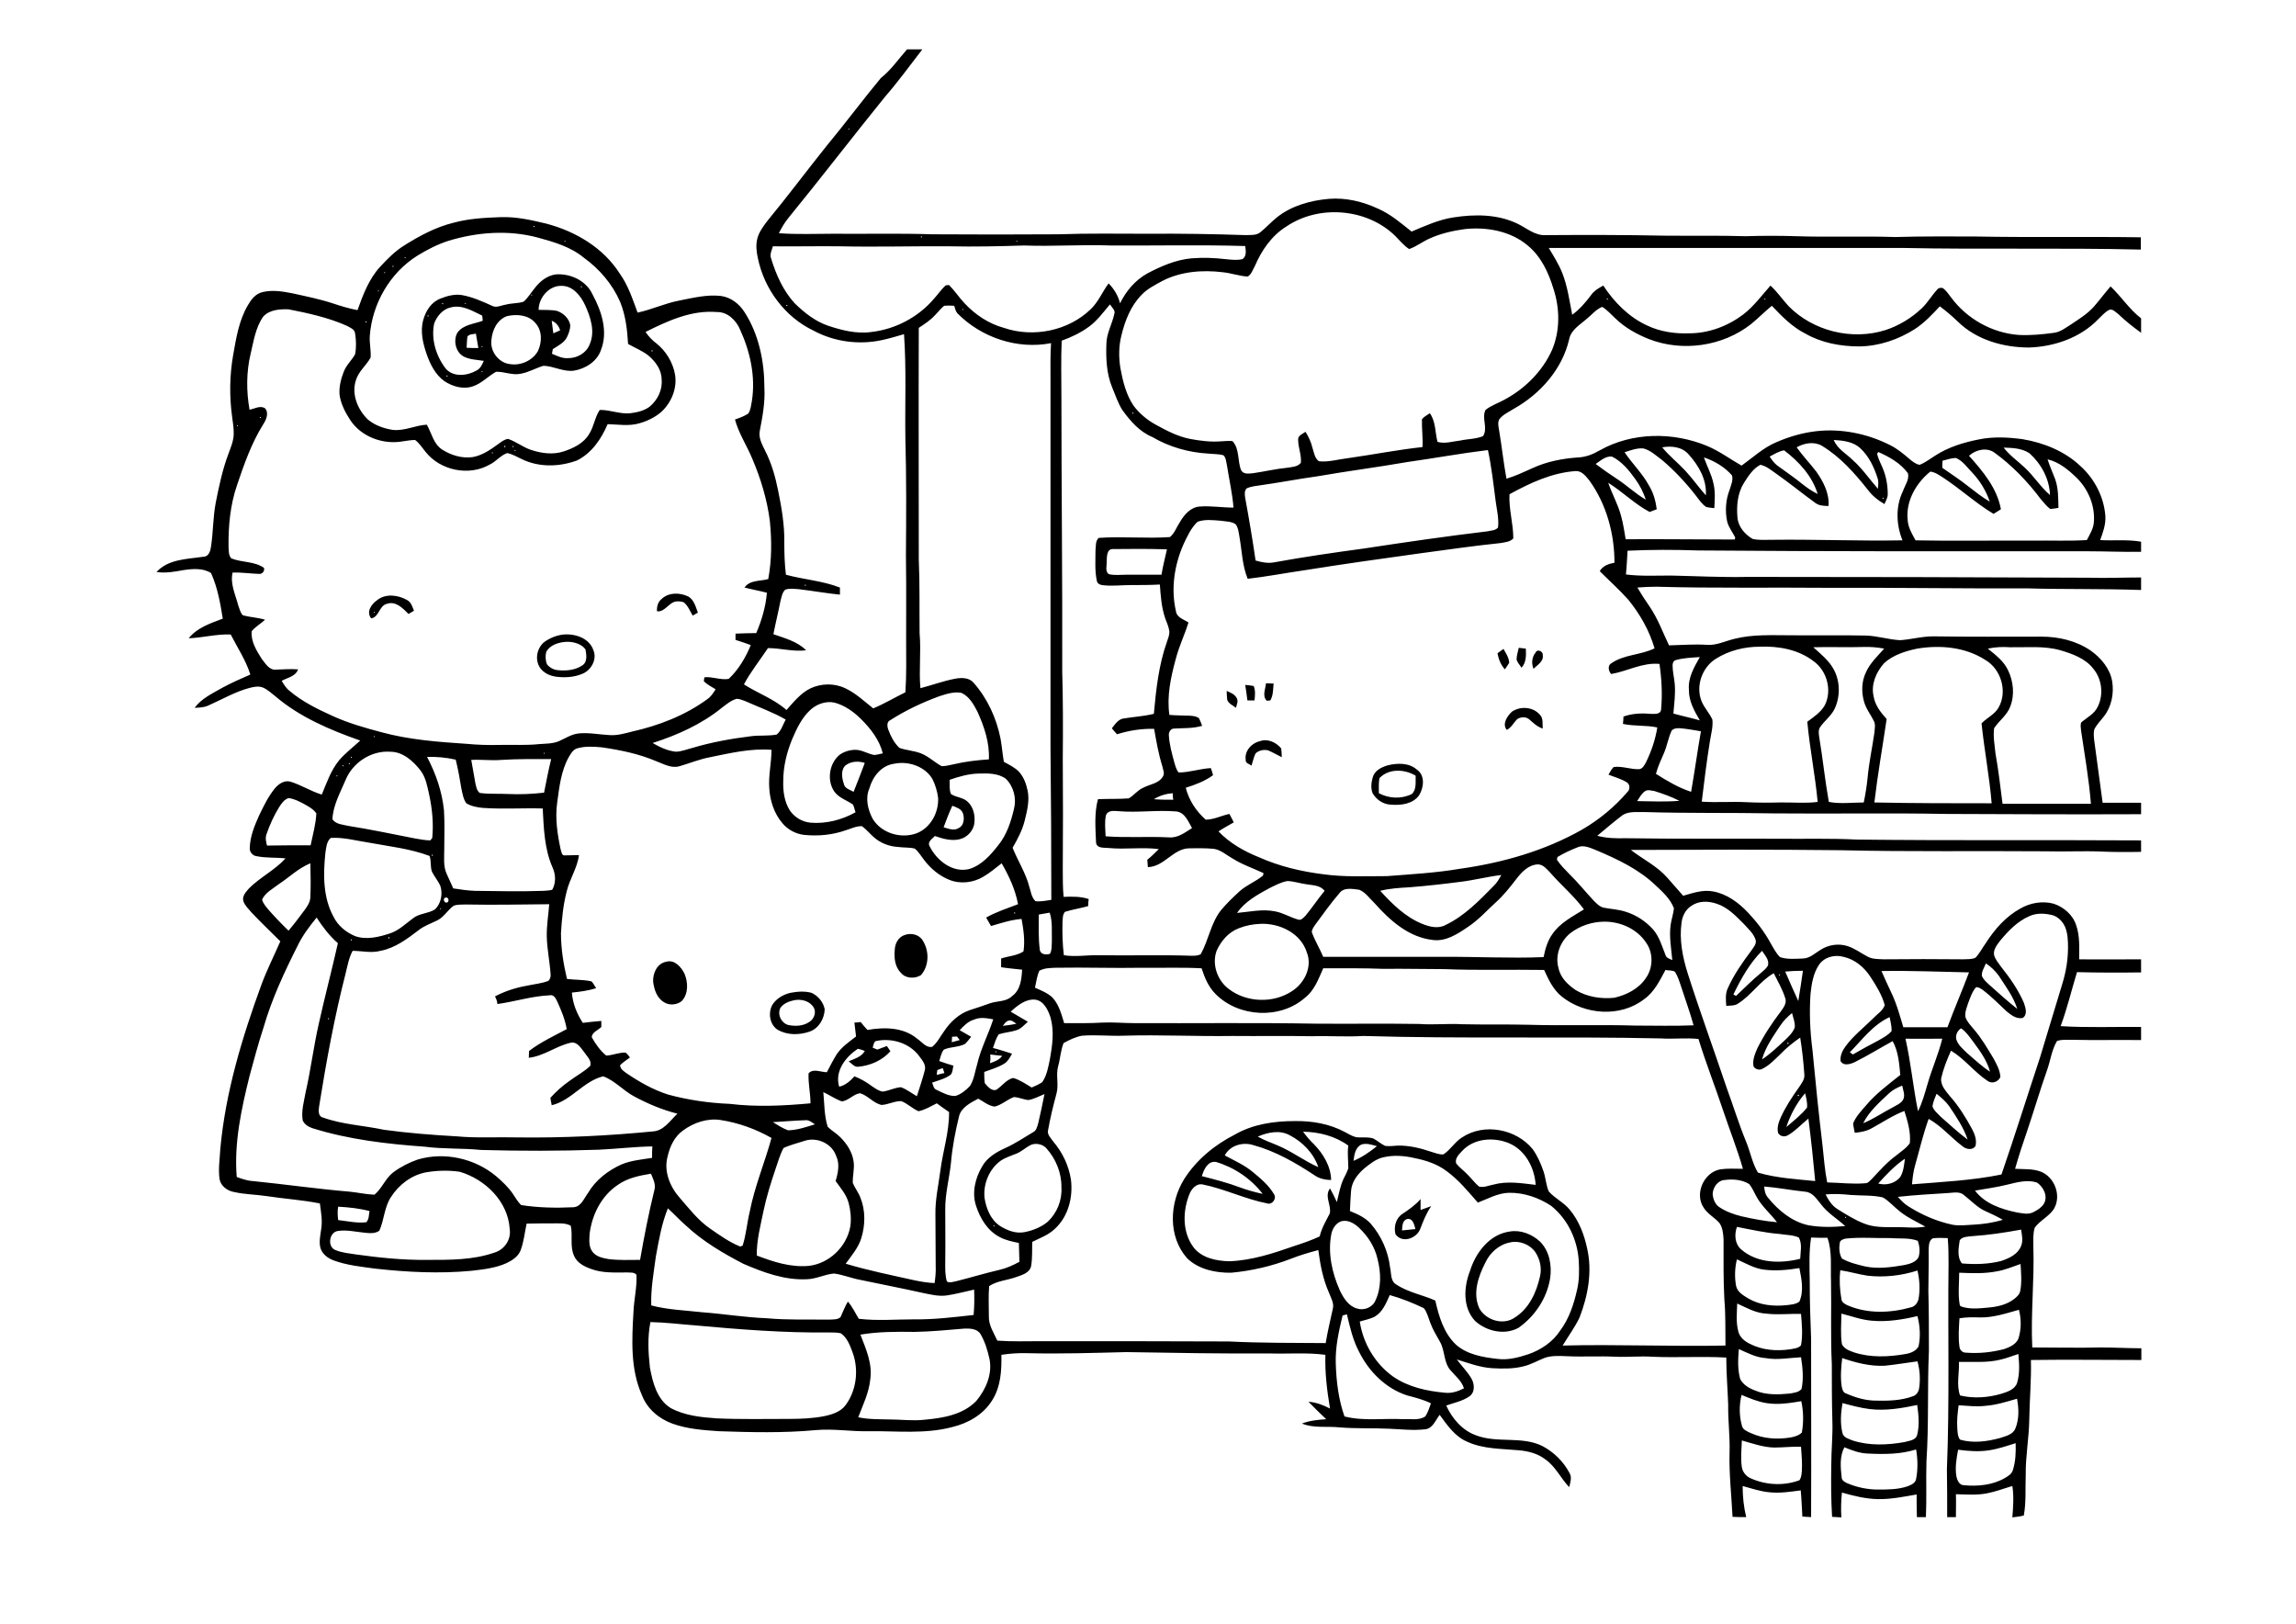 <?xml version="1.0" encoding="utf-8"?>
<!-- Generator: Adobe Illustrator 21.0.2, SVG Export Plug-In . SVG Version: 6.00 Build 0)  -->
<svg version="1.2" baseProfile="tiny" id="Layer_1" xmlns="http://www.w3.org/2000/svg" xmlns:xlink="http://www.w3.org/1999/xlink"
	 x="0px" y="0px" viewBox="0 0 841.9 595.3" overflow="scroll" xml:space="preserve">
<path d="M553.7,455.5c-4.1,0.8-7.4,3.8-9.1,7.5c-2.6,5.1-4.7,11.3-2.1,16.8c2.5,4.3,8.8,6.2,13,3.2c5.2-3.3,7.9-9.2,9.2-15.1
	c0.7-3,0-6.2-1.7-8.8C561,456.2,557.1,454.7,553.7,455.5 M553.6,451.5c4-0.7,8.2,1,11.1,3.7c3.5,3.5,4.4,8.8,3.7,13.5
	c-1.2,7.3-5.6,13.9-11.6,18.1c-5.1,2.8-11.7,1.3-15.9-2.5c-4.6-4.9-4.2-12.4-1.9-18.3C541.1,459.2,546.2,452.5,553.6,451.5
	 M514.1,451.1c1.6-0.2,3.3-0.3,4.9-0.5c-0.4-1.5-0.9-4-2.9-3.7C514.2,447.3,514.2,449.5,514.1,451.1 M514.3,445
	c2.4-1.6,4.7-3.2,6.6-5.4c0,1.3,0,2.7,0,4c1.3-0.5,2.6-0.9,3.9-1.4c-1.8,2.6-2.9,5.4-4,8.3c-1.3,3.5-6.6,5.5-9.1,2
	C511,449.8,511.8,446.6,514.3,445 M291.2,366.7c-1.9,0.4-4,1.2-5.1,2.9c-1.1,2.5,0.4,5.5,3,6.2c2.5,0.5,5.4,0.4,7.6-1.1
	c1.9-1.1,2.8-3.8,1.5-5.6C296.7,366.9,293.7,366.2,291.2,366.7 M289.8,364c2.6-0.5,5.3-0.7,7.8,0c2.4,1.1,4.3,3.4,4.8,6
	c-0.1,3.4-2.1,7-5.5,8.2c-3.8,1.3-8.2,1.4-11.8-0.7c-2.9-1.9-3.5-6.2-1.9-9.1C284.7,366,287.3,364.6,289.8,364 M244.3,352.6
	c3-0.9,5.5,1.9,6.7,4.4c1.3,3.1,1.5,7.3-1,10c-1.7,1.4-4.5,1.7-6.4,0.5c-2.7-1.5-3.7-4.6-4.1-7.5
	C239.3,356.9,240.9,353.2,244.3,352.6 M331.7,342.8c2.4-0.9,5.4-0.2,6.7,2.1c2.4,3.8,2.3,9.2-0.7,12.6c-2.2,1.4-5.6,1.3-7.3-0.8
	c-2.3-2.2-2.6-5.6-2.3-8.6C328.2,345.8,329.5,343.5,331.7,342.8 M505.8,285.3c-0.3,1.8-0.2,3.7-0.2,5.5c3.7,2,8.3,2.2,12.1,0.3
	c1.8-1.7,1.3-4.4,1.4-6.7C515,281.9,509.2,281.7,505.8,285.3 M508.8,280.6c3.6-0.9,7.9-1,10.8,1.6c3,2.1,2.5,6.5,0.8,9.3
	c-2.3,3.3-6.7,3.8-10.4,3.5c-2.8-0.1-5.3-1.8-6.7-4.2c-0.7-1.8-0.5-3.8,0-5.6C503.9,282.6,506.4,281.3,508.8,280.6 M462.1,271.7
	c2.8-1,5.9,0.5,7.7,2.7c0.1,1.1,0.2,2.1,0.2,3.2c-1.7-0.8-3.3-1.8-5-2.5c-1.6-0.4-3.4,0-4.6,1.1c-0.7,1.4-1,3-1.5,4.5
	c-0.7-0.6-2.3-0.9-2.1-2C456.2,275.4,458.9,272.4,462.1,271.7 M554.4,260.9c3.1-2.1,7.8-1.8,10.3,1.2c1.3,1.3,0.8,3.4,1,5
	c-2-0.6-3.5-2.1-5-3.4c-1.2-1-3-0.9-4.3-0.1c-1.4,1.3-2.1,3.1-3.9,4C550.7,265.4,552.7,262.5,554.4,260.9 M449.8,253.3
	c1.3,0.6,2.8,1.1,3.6,2.5c0.8,1.1,0.1,2.5-0.2,3.7c-1.1-0.9-2.7-1.5-3.2-2.9C449.9,255.5,449.8,254.4,449.8,253.3 M456.6,251.1
	c1,0.1,2.1,0.2,3.1,0.4c0.7,1.7,0.5,3.5,0.3,5.3c-0.6,0-1.9,0-2.6,0C457.2,255,456.9,253.1,456.6,251.1 M464.2,250.5
	c0.7,0,2.1,0.1,2.8,0.1c-0.2,2.1-0.1,4.3-1.2,6.2c-0.3,0-1,0.1-1.3,0.1C462.7,255.1,464.1,252.5,464.2,250.5 M563.1,239.2
	c0.6-1.4,2.8-0.4,2.6,1c0.4,2.3-2,3.6-3.4,5C561.5,243.1,561.7,240.9,563.1,239.2 M549.1,239.5c0.6-0.4,1.7-1.2,2.2-1.6
	c0.9,1.6,2,3.2,2.1,5.1c-0.5,0.8-1,1.6-1.6,2.4C550.3,243.7,549.5,241.7,549.1,239.5 M556.9,237.5c0.7,0.1,2,0.2,2.6,0.3
	c0.1,2.4,0.2,5.1-1.6,7c-0.6-1.1-1.7-2-1.8-3.2C556.2,240.1,556.6,238.8,556.9,237.5 M207.6,235.3c-2.8,0.2-5.9,1.1-7.3,3.7
	c-0.4,1.5-0.3,3.2,0.3,4.6c1,1.2,2.5,2,4,2.1c3.1,0.3,6.4,0,9-1.8c1.9-1.3,1.4-3.9,1.1-5.8C213.2,236,210.2,235.2,207.6,235.3
	 M206,232.7c4.4-0.6,10,1,11.6,5.7c1.4,3.3-0.8,7.3-4,8.6c-3,1.3-6.4,1.5-9.6,1.1c-2.3-0.3-4.6-1.3-6-3.3c-1.9-2.9-1.2-6.9,1.3-9.2
	C201.2,234.1,203.6,233.1,206,232.7 M242.6,219.6c2.6-2.5,6.7-2.4,9.8-0.9c2.1,1.2,2.7,3.8,3.5,5.9c-0.5,0.3-1.4,0.8-1.9,1.1
	c-1-1.7-1.7-3.6-3.3-4.9c-0.9-0.3-1.8-0.4-2.8-0.3c-2.7,0.4-4.1,4-7,3.6C240.8,222.5,241.2,220.7,242.6,219.6 M137.1,224.3v0.3h0.3
	v-0.3H137.1 M138.2,220.1c3.1-2.6,7.8-2,11.1-0.1c1.5,0.8,1.9,2.5,2.5,3.9c-0.5,0.3-1.5,0.9-2,1.2c-2.1-2.1-4.7-4.9-8-3.7
	c-2.8,0.7-2.8,4.9-5.7,5.3C134.2,224.3,136.2,221.5,138.2,220.1 M163.7,137.7v0.3h0.4v-0.3H163.7 M176.6,136.1v0.3h0.3v-0.3H176.6
	 M176.6,127v0.3h0.3V127H176.6 M171.4,123.4c-0.2,1.3-0.2,2.7-0.3,4.1c1.4,0.1,2.8,0.1,4.3,0.1c-0.3-1.8-0.6-3.6-0.9-5.3
	C173.5,122.6,172.1,122.4,171.4,123.4 M202.3,117.6c0.2,1.5,0.4,3.1,0.6,4.6c0.8-0.4,1.7-0.7,2.5-1.1
	C204.9,119.5,203.9,118.2,202.3,117.6 M185.9,115.9c-3.6,1.3-5.4,5.1-5.7,8.7c-0.6,4.2,2.7,8.5,6.9,8.9c3.9,0.6,8.1-1.3,10.1-4.7
	c1.6-3.3,1.7-7.7-1-10.5C193.7,115.4,189.4,115.1,185.9,115.9 M156.8,115.6l0,0.4l0.3,0l0-0.4L156.8,115.6 M165.3,112.7
	c-2.9,0.6-5.1,3.2-6.1,5.9c-1.2,5.8,0.7,11.9,4.2,16.5c2.8,3.3,8,2.7,11.4,0.7c1.4-0.7,2-2.2,2.6-3.5c-2.4-0.4-4.9-0.4-7.2-1.5
	c-3.1-1.5-4.1-5.9-2.5-8.8c2.1-3,6.1-3.2,9.3-4.4c0-0.5-0.1-1.4-0.2-1.9C173.2,114,169.4,111.6,165.3,112.7 M170.5,111.1v0.3h0.3
	v-0.3H170.5 M162.1,111.1l0,0.4l0.4,0l0-0.3H162.1 M194.8,108l0,0.3l0.3,0l0-0.3L194.8,108 M213,105v0.3h0.4V105H213 M197.5,113.6
	c2.2,0.1,4.5-0.1,6.8,0.4c2.3,0.8,4.4,2.8,4.8,5.2c0,1.6-0.6,3.2-1.3,4.6c-1.1,2-3.3,3-5.1,4.2c-0.1,0.4-0.2,1.2-0.3,1.7
	c1.9,0.8,3.9,1.8,6,1.6c3.3,0,6.6-1.9,7.8-5c2.1-4.7,0.4-9.9-1.6-14.3c-1.6-3.5-4.5-7.2-8.6-7.2
	C201.3,104.6,197.5,109.2,197.5,113.6 M203.8,100.6c5.4-0.4,11.2,2.3,13.5,7.4c3.3,6.1,5.7,13.5,3.1,20.2c-1.4,4.3-5.7,7-10,7.7
	c-3.8,0.5-7.4-1.7-11.1-1.8c-2.8,0.8-5.4,2.4-8.3,2.9c-3.1,0.7-6-0.8-9.1-0.7c-2.9,1.6-5.2,4.2-8.4,5.3c-3.6,1.3-7.6,0.1-10.6-1.9
	c-3.2-2.3-5.1-6-6.4-9.7c-1.4-4-2.5-8.5-1.3-12.7c0.9-3.3,2.9-6.5,6.2-7.8c2.5-1,5.3-1.8,8.1-1.3c3.8,0.7,7.4,2.3,10.9,3.9
	c1.6,0.9,3.4-0.2,5-0.4c2.1-0.6,4.4-0.4,6.6-1.1c1.6-1.4,2.7-3.3,4.1-5C198,103.1,200.7,101,203.8,100.6 M676.3,530.6
	c-1.8,3.4-1.4,7.4-1,11c0,1.2,1.2,1.8,2.1,2.2c3.5,1.5,7.4,2.3,11.2,2.3c3.6,0,7.4,0,10.9-1.2c1.3-0.5,2.9-1.2,3.1-2.7
	c0.7-3.6,0.6-7.3,0-10.8c-5.7,1.8-11.8,1.8-17.7,1.5C681.8,532.8,679,531.7,676.3,530.6 M729.4,531.7c-3.8,0.6-7.6,0.3-11.4-0.2
	c-0.6,3.2-1.2,6.6-0.6,9.9c0.3,1.3,1,3,2.6,3.1c5.1,0.5,10.6,0,15.1-2.6c1.2-0.7,2.6-1.5,3-3c1-3.2,1.1-6.5,1-9.8
	C735.9,530.1,732.7,531.2,729.4,531.7 M638.7,528.1c-0.1,3.2-0.5,6.5,0,9.8c0.3,1.8,1.6,3.4,3.3,4.1c5.6,2.5,12.1,2.8,17.8,0.7
	c0.7-0.9,0.8-2.2,0.9-3.3c0.2-3-0.1-6-0.3-9c-3.3-0.1-6.6,0.3-9.9,0.3C646.5,530.6,642.6,529.2,638.7,528.1 M675.6,514.4
	c-0.6,3.6-0.9,7.4,0,11c0.4,1.7,2.3,2.1,3.7,2.7c6.1,2,12.8,1.7,19,0.6c1.7-0.5,4.2-0.6,4.7-2.7c0.9-3.6,0.5-7.3,0-10.9
	c-5.7,1.2-11.6,2.2-17.4,1.5C682.3,516.2,679,515.3,675.6,514.4 M728.1,515.4c-3.3,0.4-6.6,0-9.9-0.2c-0.4,2.8-0.7,5.6-0.5,8.4
	c0.1,1.4,0.1,3,1,4.2c4.8,1.4,9.9,0.7,14.7-0.6c2-0.7,4.7-1.2,5.6-3.5c1.4-3.4,1.3-7.3,0.6-10.9C735.8,513.9,732,515.1,728.1,515.4
	 M638.6,511.4c-0.9,3.7-0.9,7.5,0.1,11.2c0.3,1.6,2,2.2,3.3,2.8c4.6,2.1,9.7,2.4,14.6,1.6c1.5-0.3,3-0.7,4.1-1.8
	c0.7-3.8,0.6-7.8-0.2-11.5c-4.2,0.7-8.5,1.4-12.8,0.7C644.5,513.9,641.5,512.6,638.6,511.4 M675.5,497.9c-0.4,3.4-0.7,6.9-0.2,10.3
	c0.2,1.1,0.5,2.4,1.7,2.7c3.4,1.5,7.1,2.6,10.9,2.6c4.5,0.1,9.2,0,13.5-1.6c1.3-0.4,2.1-1.6,2.3-2.9c0.5-3.3,0.3-6.7-0.6-9.9
	c-4,0.5-7.9,1.2-11.9,1.6C685.8,501,680.5,499.6,675.5,497.9 M733.4,498.5c-4.9,1.2-10,0.7-15.1,0.8c0.2,4.1-1,8.3,0.4,12.3
	c5,1.2,10.3,0.8,15.1-0.6c2.2-0.7,4.9-1.5,5.8-3.9c1.1-3.5,0.8-7.2,0.5-10.7C737.9,497.1,735.7,498,733.4,498.5 M637.6,494.6
	c-0.3,3.7-0.5,7.4,0.5,11c1.1,2.1,3.3,3.4,5.5,4.2c4,1.7,8.5,1.5,12.7,1.1c1.5-0.3,3.3-0.4,4.3-1.7c0.8-3.8,0.4-7.8-0.2-11.6
	c-4.3,0.2-8.7,1.1-13,0.3C643.9,497.7,640.8,496,637.6,494.6 M335.4,488.3c-6.7-0.1-13.4-0.1-19.9,1c2,5.2,4.5,10.7,3.6,16.5
	c-0.5,4.9-2.7,9.3-4.4,13.8c3.7,0.8,7.6,0.7,11.4,0.8c4.3,0,8.6,0.6,12.9,0.1c6.7-0.6,14.1-1.8,19-6.9c3.5-4.2,6-9.9,4.8-15.5
	c-0.7-3.1-1.6-6.1-3.2-8.9c-1.2-2.1-3.9-2.2-6.1-2.1C347.4,487.6,341.4,488.2,335.4,488.3 M238.5,484.7c-1.1,5.5-0.8,11.1-0.2,16.6
	c1,5.5,2.6,11.8,7.6,14.9c5.2,2.8,11.1,3.4,16.9,3.8c8.9,0.4,17.8,0.2,26.8,0.2c4.2,0,8.5-0.2,12.6-1c2.9-0.6,6.1-1.6,7.9-4.1
	c3.9-5.3,4.8-12.6,2.7-18.8c-1-2.7-2-5.8-4.5-7.5c-1.4-0.3-2.8-0.3-4.2-0.3c-16.5,0.2-32.9-1.1-49.3-2.6
	C249.4,485.5,244,484.8,238.5,484.7 M675.2,481.6c0,3.7-0.4,7.5,0.2,11.2c0.8,1.7,2.7,2.4,4.4,3c6.1,2,12.7,1.7,19,0.6
	c1.8-0.3,3.8-1.1,4.7-2.8c0.8-3.7,0.5-7.5-0.4-11.1c-5.5,1.3-11.1,2.2-16.7,1.7C682.5,483.9,678.9,482.5,675.2,481.6 M492.3,482.3
	c-1.4,5.8-2.7,11.6-2.5,17.6c0.2,6.5,1,13.2,3.2,19.4c7.1,1.8,14.4,0.6,21.6,1c2.6-0.2,5.6,0.6,8-1c1-1.4,1.5-3.2,2.1-4.8
	c-2.8-1.4-5.7-2.1-8.7-2.9c-7.8-2.5-14-8.7-17.6-15.9c-2.3-4.3-3.4-9.1-4.5-13.8C493.5,481.9,492.7,482.2,492.3,482.3 M726,483
	c-2.5-0.1-5-0.1-7.5,0.3c-0.2,3.5-0.5,7,0,10.5c0.1,1.1,1.1,2.1,2.2,2.1c4.8,0.4,9.6-0.1,14.2-1.3c2-0.7,4.3-1.7,5.2-3.8
	c1.1-3.4,1.1-7.2,0.2-10.6C735.6,481.5,730.9,483.1,726,483 M637,477.9c-0.1,3.4-0.5,6.9,0.4,10.2c0.5,2.2,2.4,3.7,4.3,4.6
	c4.5,2.3,9.7,2.7,14.6,2c1.4-0.3,3.1-0.3,4.1-1.5c0.7-3.8,0.3-7.7,0-11.5c-4.3-0.1-8.6,0.4-12.8-0.1
	C643.8,481.4,640.5,479.5,637,477.9 M509.6,474.8c-1.3,2.9-2.6,6.2-5.5,7.9c-1.7,0.9-3.6,1.2-5.5,1.8c1.2,7.9,5.5,15.3,12.1,20.1
	c5.6,3.9,12.4,5.4,19.1,6c2.5,0.3,4.8-0.5,7-1.6c-0.8-2.7-3.1-4.5-4.9-6.6c-2.6-2.9-2-7.2-3.9-10.5c-1.3-2.3-2.7-4.6-3.6-7.1
	c-0.7-1.8-1.1-3.7-2.3-5.2C518.1,477.7,513.9,476,509.6,474.8 M674.8,465.7c-0.4,3.5-0.2,7,0.4,10.5c0.1,1.4,1.5,2,2.6,2.5
	c7.2,3,15.4,2.7,22.9,0.6c1.5-0.3,2.5-1.7,2.8-3.1c0.6-3.4,0.4-7-0.4-10.4c-5.9,1.9-12.2,2.6-18.3,1.9
	C681.5,467.2,678.2,466.2,674.8,465.7 M732.2,466.1c-4.6,0.9-9.2,0.7-13.8,0.5c0,3.9-0.5,7.9,0.2,11.8l0.3,0.5
	c3.2,1.2,6.7,0.8,10,0.5c3.4-0.3,6.9-1,9.7-3.2c1-0.8,2-1.7,2.2-3c0.6-3.2,0.3-6.5,0.1-9.8C738,464.4,735.2,465.6,732.2,466.1
	 M636.9,461.7c-0.8,3.2-0.9,6.6-0.3,9.8c0.5,2.2,2.6,3.4,4.4,4.5c4.2,2.5,9.3,3,14.1,2.5c1.6-0.2,3.4-0.3,4.7-1.3
	c1.7-3.9,0.8-8.3,0-12.3c-4.2,0.7-8.5,1.1-12.8,0.6C643.4,465.1,640.2,463.2,636.9,461.7 M676.7,454.1c-0.9,0.2-2,0.6-2.1,1.6
	c-0.3,1.9-0.2,4,0.8,5.7c2.6,1.5,5.6,2.2,8.5,2.9c4.7,1,9.6,0.3,14.3-0.5c2-0.4,4.3-1,5.3-2.9c0.6-2,0.4-4.1-0.3-6
	c-3.2-1.2-6.7-0.7-10-1C687.7,454,682.2,453.5,676.7,454.1 M723.1,453.2c-1.5,0.2-3.5,0.1-4.5,1.5c-0.4,2.7-1.1,6.1,0.8,8.5
	c4.8,0.4,9.7,0.3,14.4-0.9c2.9-1,6.1-2.4,7.3-5.5c0.8-1.9,0.3-4,0-6C735.1,451.9,729.2,452.8,723.1,453.2 M636.9,449.8
	c-1,2.8-0.8,6.3,1.6,8.3c5.9,5.1,14.4,5.2,21.6,3.4c0.1-2.6,0.8-5.4-0.5-7.8c-2.2-1-4.7-0.9-7-1.3
	C647.3,452,642.1,450.8,636.9,449.8 M364.3,449.3v0.3l0.3,0v-0.4L364.3,449.3 M491.4,447.9c-1.7,0.8-2.8,2.6-3.2,4.4
	c-1.4,7,0.2,14.3,3.1,20.8c1.3,2.7,3.1,5.7,6.2,6.6c2.5,0.9,5.7-0.3,6.8-2.8c2.3-4.8,2.1-10.4,0.8-15.4c-1-4.4-3.5-8.3-6.8-11.4
	C496.5,448.4,493.9,446.9,491.4,447.9 M676.6,446.2v0.3h0.3v-0.4L676.6,446.2 M244.9,443c-2.3,5.6-3.3,11.7-4.4,17.6
	c-0.8,6-1.9,11.9-1.7,18c6.1,1.6,12.4,1.8,18.7,2.5c7.9,0.6,15.8,1.9,23.7,2.2c7.6,0.7,15.3,0.4,22.9,0.5c1.3-0.1,3,0.1,4.1-0.9
	c0.9-1.9,1.6-3.9,2.7-5.7c1.7,1.9,2.7,4.2,4,6.3c6.8,0.8,13.6,0.2,20.4,0.2c7.3,0.1,14.5-0.8,21.7-1.6c0.3-3.1,0.3-6.2,0.2-9.3
	c-3.3,0.7-6.5,1.6-9.8,2.1c-3.1,0.5-6.1-0.3-9.1-0.9c-7.6-1.7-15.4-3.2-23-4.8c-3.2-0.6-6.3-1.9-9.5-2.3c-3.4,0.3-6.5,2-9.9,2.1
	c-8.2,0.4-16-2.5-23.4-5.7c-7.5-3.9-14.8-8.2-21-14C249.1,447.2,247.1,445,244.9,443 M124,442.4c-0.3,1.6-0.2,3.3,0,4.9
	c3.4,0.4,6.9,1.2,10.3,0.8c1.1-1.1,0.9-2.8,1.2-4.1C131.7,443,127.8,442.6,124,442.4 M669.4,437.9c1.1,2.1,2.3,4.1,4.4,5.4
	c3.2,2,6.4,4,9.8,5.3c3.5,1.4,7.3,1.3,11,1.3c3.8-0.1,7.6,0.5,11.4-0.2c-3.2-1.8-6.6-3.3-9.4-5.6c-2.1-1.6-3.9-3.8-6.2-5.1
	c-3.8-0.9-7.8-0.6-11.7-0.9C675.7,437.8,672.6,437.6,669.4,437.9 M714.2,437.4c-6.1,0.4-12.2,0.7-18.3,1.4c1.2,1.3,2.4,2.6,3.9,3.5
	c4.9,3.1,10.4,5.5,16.1,6.7c2.5,0.5,5.1,0.1,7.6,0c3.7-0.2,7.3-0.7,10.9-1.8c-1.9-1.1-4-2.1-6-3c-3.2-1.3-5.6-4-8.3-6.1
	C718.5,436.7,716.2,437.3,714.2,437.4 M646.9,435c0.1,1.5,0.4,3,1.4,4.1c3.8,4.7,8.8,8.8,14.8,10.1c4.4,0.8,9,0.7,13.5,0.3
	c-2.9-2.7-6.4-4.7-8.8-7.9c-1.6-1.9-3.1-4.5-5.9-4.7C656.9,436.4,652,435.4,646.9,435 M736.1,434.3c-3.9,1-8,1.5-11.9,2.2
	c3.6,4.8,9.6,6.8,15.3,8c2,0.3,4.2,0.9,6.1-0.1c1.4-0.7,2.9-1.6,3.8-3c1.7-2.7-0.1-6.4-2.6-7.9C743.2,432.4,739.5,433.5,736.1,434.3
	 M628,437.7c0.1,1.8,0.9,3.9,2.5,4.9c2.4,1.6,5.2,2.6,8,3.3c4.3,1,8.7,1.8,13.1,2.2c-2.5-3.3-5.8-6-7.7-9.7
	c-0.8-1.5-1.5-3.1-2.5-4.3c-2.6-1.6-5.9-1.9-8.9-1.5C629.9,432.7,628.1,435.3,628,437.7 M226.4,434.5c-5.9,4-9.3,10.8-10.2,17.8
	c-0.1,2.1-0.4,4.5,0.9,6.4c1.3,2,3.8,2.5,6,2.9c3.9,0.5,7.8,0.3,11.6,0.3c1.5-8.6,3.2-17.3,5.3-25.8c0.5-2.1-0.6-4-1.3-5.8
	C234.4,431,230,431.9,226.4,434.5 M156.2,429.8c-5.3,1-9.9,4.5-12.8,9c-2.5,3.7-2.5,8.4-4.3,12.4c-1.6,1.2-3.8,0.9-5.7,0.7
	c-3.1-0.3-6.3-1.1-9.5-0.6c-3.2,0.4-4,5.8-0.9,7c2.4,1,5,1.2,7.5,1.6c8.6,1.2,17.3,2.1,26.1,2c8.3,0,16.8,0.1,24.8-2.7
	c3.6-1.1,6.1-4.8,5.5-8.6c-0.6-10.1-8.9-18.2-18.3-21C164.5,429,160.3,429.1,156.2,429.8 M440.7,431.2c4.7,1.2,9.4,2.4,13.9,4.1
	c2.7,1,5.6,1.8,8.4,2.4c-4.3-5.6-10.4-9.7-17.1-11.7C442.9,425.5,441.4,428.8,440.7,431.2 M688.7,433.9c2.9,0.8,6.2,0,8.1-2.4
	c1.2-2,1.4-4.5,1.7-6.7C694.8,427.3,691.7,430.6,688.7,433.9 M507.2,424.3c-2.7,0.6-5,2.5-7.1,4.2c-2.4,2.1-4.5,4.9-4.7,8.2
	c-0.2,2.4-0.3,4.8-0.4,7.3c2.8,1.1,5.6,2.4,7.6,4.6c3.9,4.5,6.4,10.1,7.1,16c0.5,2.1,0.1,4.9,2.1,6.2c4.4,3,9.8,3.9,14.5,6
	c1.3,5.8,3.1,11.9,7.5,16.1c4.1,3.7,9.9,4.7,15.3,5.3c3.8,0.5,7.7-0.5,11.3-1.7c4.6-1.6,9-4.5,11.7-8.7c3.3-4.4,5-9.7,6.2-15
	c0.8-3.5,0.8-7,0.6-10.6c-0.5-7.7-4-15.2-10.1-20.1c-4.5-3-10-4.9-15.5-4.8c-4.1,0.1-7.7,2.2-11.4,3.6c-3.6-4.1-7-8.3-11.4-11.5
	c-3.4-2.6-7.6-4-11.7-4.8C515,423.7,511,423.4,507.2,424.3 M499,419.7c-2.1,1.2-2.4,3.7-2.7,5.9c3.1-1.3,6-3.3,8.6-5.4
	C502.9,419.7,500.9,418.9,499,419.7 M377.5,420c-1.6,0.9-3,2.2-4.7,2.9c-1.9,0.8-4,1.4-5.8,2.6c-4.2,3-6.5,8.4-6,13.6
	c0.6,3.9,2.2,8,5.6,10.3c2.7,1.7,5.9,3,9.2,2.3c3-0.6,6-1.8,8.4-3.8c3.4-3.2,5.3-7.9,5-12.6c0.1-5.2-2-10.4-5.5-14.3
	C382.3,419.4,379.5,418.8,377.5,420 M536.1,422c-1.1,1.2-2.8,2.8-2.1,4.6c1.2,1.5,2.9,2.7,4.2,4.1c1.4,1.4,2.6,3,4.1,4.3
	c1.8,0.5,3.6-0.4,5.3-0.7c5.1-1.4,10.3-0.5,15.5,0.1c-0.4-6.2-3.7-12.6-9.6-15.2C547.9,416.8,540.5,417.2,536.1,422 M287.3,420.9
	c-1.3,2.4-2,5-2.9,7.6c-1.7,5-3.3,10.1-4.4,15.3c-1.1,5.4-2.6,10.9-2.5,16.5c6,2.3,12.4,4.4,19,3.8c7.5-0.8,14-7,15.3-14.5
	c0.4-2.8,0.1-5.8-0.6-8.5c-0.8-3.1-3-5.6-4.8-8.1c0.9-3,1.6-6.3,0.2-9.2c-1.5-4.5-6.9-7-11.4-5.6
	C292.5,419.1,289.8,419.7,287.3,420.9 M477.8,414.9c1.2,1.6,2.5,3.2,4,4.6c3.4,3.5,6.2,8.1,6.3,13.1c-2.2,0-4.4-0.5-6.2-1.8
	c-7-4.6-14.3-8.8-22.4-11c-3.8-1.2-8.5,0.1-10.4,3.8c3.5,1.9,7.2,3.5,10.3,6.1c2.9,2.4,5.9,4.9,7.8,8.2c1,1.6-0.8,3.9-2.5,3.3
	c-8.2-1.6-15.8-5.4-23.9-7c-2.1-0.3-3.7,1.5-4.5,3.2c-2.7,6.4-2.9,14.4,1.5,20.1c3.1,3.8,8.4,4.8,13,4.9c8.2-0.3,16.1-2.9,23.8-5.6
	c3.1-1,6.3-2.1,9.3-3.5c0.7-3,2.3-5.7,3.7-8.4c0.7-3-2.1-6.4,0.1-9.2c0.9,1.6,1.7,3.3,2.5,5c0.7-2.8,1.2-5.8,2.4-8.4
	c0.6-1.3,1.4-2.6,1.8-4c0-2.8-0.4-5.6,0-8.3C489.6,416.5,483.7,415,477.8,414.9 M461.2,416.7c2.3,1.3,4.8,2.2,7.2,3.2
	c5.3,2.2,9.8,5.7,15,8c-1.7-5.1-5.8-9.3-10.5-11.7C469.3,414.2,464.9,415.1,461.2,416.7 M283.4,411.4c1.8,1.1,3.6,2.3,5.6,3
	c3.4-0.1,6.6-1.2,9.8-2.2c-1.1-0.7-2.2-1.7-3.5-1.5C291.4,410.8,287.4,411.2,283.4,411.4 M250.4,414.5c-3.1,2.2-4.8,5.9-5.6,9.5
	c-1.5,5.4,0.9,11.2,4.5,15.2c3.4,3.9,6.6,8.1,10.9,11.1c3.6,2.5,7.2,5.1,11.2,6.7c0.2-0.1,0.7-0.2,0.9-0.3c1.3-4,1.6-8.3,2.6-12.4
	c1.8-9.3,5.5-18,8-27.1c-5.8-3.3-12.2-5.6-18.8-6.6C259.3,409.9,254.3,411.6,250.4,414.5 M710.1,401c-0.6,1.5-1.3,3-1.5,4.6
	c0.5,1.6,1.9,2.6,3,3.8c3.2,2.8,6.4,5.8,9.9,8.4c-1.5-4.5-4.2-8.4-6.8-12.3C713.4,403.7,711.7,402.3,710.1,401 M655,413.2
	c2.6-2.2,5.4-4.4,7.6-7.1c0.2-1.8-0.3-3.6-0.7-5.3C658.8,404.4,656.5,408.7,655,413.2 M659.2,401.4v0.4h0.4l0-0.4L659.2,401.4
	 M377,403.3c-1.7-0.2-3.4-1-5.2-1.1c-2.5,0.9-4.5,2.9-7.1,3.5c-2.3-0.3-4.1-1.9-6-2.9c-2.8,1.5-6.1,3.1-7,6.3
	c-1.4,5.7-2.5,11.4-3,17.2c-0.6,5.8-2.2,11.5-2.1,17.4c0,6.3,0.1,12.7,0,19c0,2.3-0.1,4.8,0.6,7.1c1,0.7,2.3,0.1,3.5-0.1
	c5.2-1.3,10.4-2.9,15.6-4.1c2.7-0.6,5.1-1.7,7.5-3c-0.1-2.3-0.1-4.6-0.2-6.9c-2.4-0.5-4.9-1-7.1-2.2c-4.4-2.3-7.1-6.8-8.6-11.4
	c-1.6-4.8-0.3-10.2,2.2-14.4c1.8-3.3,5.2-5.3,8.5-6.8c3.6-1.6,6.8-3.8,10.2-5.8c1.3-0.6,1.5-2.1,1.9-3.3c0.8-3.5,1.6-7.1,2.3-10.7
	C381,401.9,379.1,403,377,403.3 M301.9,400.4c0.4,4.2,0.3,8.6,1.6,12.7c1.4,1.4,3.2,2.4,4.6,3.8c2.4,2.4,4.4,5.4,4.9,8.9
	c0.4,2.6-0.4,5.2-0.3,7.9c0.8,1.9,2.1,3.5,2.8,5.4c1.9,4.7,1.8,10.1,0.3,14.9c-1.1,3.5-3.6,6.4-5.7,9.3c8.3,2.5,16.8,4.2,25.3,6.1
	c2.4,0.5,4.8,0.9,7.3,1c0.3-2.1,0.5-4.2,0.4-6.2c-0.1-6.3,0-12.7-0.1-19c-0.1-5.4,1.1-10.6,1.8-15.9c0.9-7.2,3.3-14.3,3.2-21.6
	c-1.5-1-3-2.1-4.5-3.2c-2.2,1.1-4.3,2.4-6.7,2.9c-2.3-1-4-2.8-6.3-3.7c-2.5-0.1-4.8,1.3-7.3,1.4c-3-0.7-4.9-3.4-7.8-4.3
	c-2.5,0.3-4.2,2.7-6.7,3C306.2,402.9,304.1,401.4,301.9,400.4 M692.7,400.8c-3.5,3.3-7.3,6.6-9.5,11c3.9-1.6,7.3-4,11-5.9
	c1.2-0.7,2.7-1.3,3.5-2.5c1.1-1.7,0.1-3.7-0.2-5.4C695.8,398.7,694.1,399.5,692.7,400.8 M343.7,392.3c-0.1,0.5-0.2,1.4-0.2,1.8
	c0.9-0.3,1.9-0.5,2.8-0.7c-0.2-0.6-0.4-1.2-0.6-1.8C345.1,391.8,344.4,392,343.7,392.3 M363.1,386.6c0.1,1,0.1,2.1-0.1,3.2
	c1.7-0.6,3.4-1.2,4.5-2.7C366,386.9,364.5,386.8,363.1,386.6 M365,385.4v0.4l0.3,0v-0.4H365 M655.4,382.4v0.3l0.4,0v-0.4H655.4
	 M320,384.1c0.4,0.2,1.3,0.5,1.7,0.7c1.2-0.4,2.3-0.9,3.5-1.3c0.3,0.5,1,1.4,1.3,1.9c-3,3.4-7.4,5.3-11.9,5.7
	c-1.4,0.1-2.3-1.2-3.4-2c2.2-1,4.7-1.6,5.9-3.8c-0.8-0.3-1.6-0.6-2.5-0.8c-4.5,2.9-8.6,8.2-6.9,13.9c2.3-0.5,4.1-2.1,5.6-3.8
	c2.3,0.9,4.4,2.1,6.4,3.6c1.2,0.8,2.5,1.8,4,2c2.3-0.3,4.4-1.5,6.7-1.6c2.1,0.8,3.9,2.2,5.8,3.3c1-3.2,2.1-6.3,2.9-9.5
	c0.6-2.1-1.1-3.9-2.2-5.4c-3.5-4.6-9.8-6.5-15.4-5.4C320.4,381.7,320.3,383.1,320,384.1 M698.7,380.8c2,8.8,2.8,17.8,4.6,26.6
	c1.6-3.2,2.5-6.6,3.5-10c1.6-5.6,4-10.9,5.4-16.6C707.7,380.8,703.2,380.9,698.7,380.8 M349.1,380.1c0,0.5-0.1,1.5-0.1,2
	c1-0.3,1.9-0.5,2.9-0.8c-0.2-0.3-0.7-0.9-1-1.3C350.4,380,349.5,380.1,349.1,380.1 M390,382.4c-1.1,2.7-1.2,5.7-2,8.5
	c-0.9,3.3,0.3,6.7-0.6,10c-1.2,4.5-2.3,8.9-3.1,13.5c-0.4,1.6,1.1,2.9,1.9,4.1c3.4,4,5.7,8.8,6.5,14c0.8,6.5-1,13.6-6,18.1
	c-2.3,2.2-5.4,3.3-8.2,4.7c-0.1,2.9,0.1,5.9-0.4,8.8c-0.5,2.7-3.6,3.4-5.8,4.2c-3.2,1.1-6.7,1.3-9.6,3.2c-0.3,3.7-0.1,7.4-0.1,11.1
	c-0.1,3.3,1.8,6,3.1,8.9c5.5,0.4,10.9,0.2,16.4,0.2c22.8,0,45.6,0,68.5,0.1c11.8,0.6,23.7,0.5,35.5,0.6c0.7-4.2,1.7-8.4,2.6-12.5
	c0.6-2.1-0.7-4.1-1.4-6c-2.2-4.9-3.2-10.3-3.9-15.6c-3.4,0.9-6.8,1.9-10.1,3.2c-7,2.7-14.3,4.4-21.8,5.1c-5.7,0.1-12-1.2-16.2-5.3
	c-7.1-8-6.5-20.3-1.1-29c4.5-7.1,11.2-12.6,18.7-16.4c6.6-3.8,14.4-4.9,21.9-4.9c6.3-0.1,12.7,1,18.3,4c1.3,0.7,2.6,1.5,4.1,1.9
	c2.1,0.3,4.3-0.2,6.4,0.5c1.5,0.8,2.8,2,4.3,2.7c1.5,0.2,3.1,0,4.6-0.1c4.1-0.1,8.3,0.9,12.1,2.2c1.5,0.4,3.1,1.2,4.7,1
	c2.6-1.7,4.2-4.6,6.8-6.2c8.1-5.4,19.9-3.1,25.9,4.3c1.8,2.5,3,5.3,4,8.2c0.8,2.4,0.9,5,1.9,7.3c2.3,2.6,5.5,4,7.7,6.7
	c3.4,4.1,5.3,9.1,6.4,14.3c1.9,8.4,0.3,17.2-2.8,25.2c-1.7,3.6-4.1,6.8-6.2,10.3c19.9-0.5,39.8,0.4,59.7,0
	c-0.1-5.6,0.1-11.2-0.4-16.8c-0.4-7.3-0.3-14.7-0.3-22c-0.1-2.1-0.3-4.4-1.5-6.1c-1.7-2-4.2-3.2-5.7-5.5c-3.6-5.1-0.1-13.1,6-14.2
	c2.7-0.4,5.5-0.2,8.3-0.2c-2.1-7.3-4.9-14.3-7.3-21.5c-2.9-8.7-6.3-17.3-9-26.1c-4.6-0.5-9.2,0.1-13.7-0.2
	c-36.4-0.8-72.8,0.2-109.2-0.9c-6.2,0.4-12.5-0.1-18.7,0.1c-9.8-0.2-19.5,0-29.3-0.1c-13.3,0.2-26.5-0.5-39.8-0.1
	c-5.1,0.2-10.2-0.4-15.3,0C394.5,380.1,392.2,381.2,390,382.4 M719.1,377c-1.5,0.9-2.3,2.9-1.6,4.5c0.7,1.8,2.3,3.1,3.7,4.5
	c2.8,2.4,5.4,4.9,8.5,6.9c-1.1-4.1-3.6-7.5-6.1-10.9C722.3,380.3,721,378.3,719.1,377 M369.8,374.2c-1,0.2-1.5,1.2-2.1,1.9
	c1.7-0.2,3.4-0.4,5-0.8C371.8,374.8,370.9,373.8,369.8,374.2 M678.3,385.8c0.4,0.3,0.8,0.5,1.1,0.8c3.1-1.8,6.2-3.5,9.3-5.1
	c1.7-1,3.6-1.9,4.9-3.5c0.1-1.7-0.4-3.4-0.7-5.1C686.9,375.6,682.8,381.2,678.3,385.8 M357.2,373.8c-2.2,0.6-3.8,2.3-5.3,3.9
	c1.4,0.8,2.8,1.6,4.2,2.4c-0.7,0.9-1.4,1.8-2.2,2.6c-2.4,1.3-5.3,1-7.8,2.1c-1,1.2-1.2,2.8-1.7,4.2c1.7,0.6,3.4,1.2,5.2,1.7
	c-0.3,1.1-0.2,2.4-1,3.3c-2,1.5-4.5,2.1-6.8,2.9c0.4,1,0.5,2.3,1.7,2.7c2.1,1,4.4,2.3,6.8,2.2c2.1-0.6,3.9-2.1,5.4-3.7
	c1.5-2.4,1.8-5.3,2.6-7.9c1.3-5.7,4.1-10.9,5.9-16.5C361.9,373.3,359.4,372.8,357.2,373.8 M120.3,373.3l0,0.4h0.3v-0.4H120.3
	 M652.8,376c-2.6,3.9-5.4,7.8-6.7,12.4c2.9-1.9,5.4-4.3,7.9-6.6c1.6-1.5,3.3-3,4.1-5.1c0.2-1.8-0.6-3.6-1-5.3
	C655.5,372.7,654,374.2,652.8,376 M370.6,370.9c2.1,1.2,4.2,2.5,6.3,3.7c-1.3,1.1-2.5,2.6-4.2,3.1c-2.1,0.7-4.4,0.8-6.5,1.5
	c-1,1.5-1.5,3.3-2.1,5c2.4,0.6,4.7,1.4,7,2.1c-0.8,1.4-1.6,3-3.1,3.8c-2.2,1.3-4.7,2-7.1,2.9c0,1.4,0,2.7,0.2,4.1
	c1,1.2,2.4,2.9,4.1,2.5c2.2-1.3,3.7-3.8,6.3-4.4c2.5,0.7,4.6,2.2,6.8,3.5c1.3-0.6,2.7-1.1,3.9-2c1.7-2.5,2.2-5.6,2.8-8.5
	c0.9-5,1.6-10.2,0.2-15.2c-0.9-2.7-2.4-6-5.5-6.5C376.2,366.1,373.1,368.6,370.6,370.9 M652.3,357.3v0.3h0.3v-0.4L652.3,357.3
	 M689.9,356c1.1,2.6,2.3,5.1,3.5,7.7c2,4.1,3.2,8.5,4.5,12.9c5.4,0,10.8,0,16.2,0c2.5-6.8,5.4-13.4,7.9-20.1
	C711.4,356.3,700.7,355.8,689.9,356 M654.6,356.2c1.6,3.6,3.1,7.2,4.8,10.8c0.6-3.7,1.2-7.4,1.7-11.1
	C659,355.9,656.8,356,654.6,356.2 M381.1,355.9c-0.9,2-1.1,4.1-1.6,6.2c2.2,1,4.6,1.9,6.4,3.6c2.4,2.6,3.3,6.1,4.3,9.4
	c4.7,0,9.3,0.1,14-0.2c3.9-0.2,7.7,0.2,11.6,0.2c22.3,0.1,44.6-0.2,66.9,0.2c12.5,0.1,25.1-0.1,37.6,0.1c5.3,0.4,10.5-0.2,15.8,0.1
	c8.1,0.2,16.3,0,24.4,0.2c13.1,0.4,26.2-0.1,39.2,0.3c7.1,0,14.2,0.2,21.3-0.1c-1.3-4.8-3.1-9.6-4.6-14.3c-0.6-1.8-1.2-3.7-2.2-5.3
	c-1-0.7-2.4-0.4-3.5-0.7c-2.1,3.9-4.1,8.1-7.8,10.7c-8.7,6.8-21.9,5.8-30.3-1c-3.1-2.5-4.8-6.2-6.4-9.7c-12.2-0.2-24.3,0.2-36.5-0.3
	c-7.5,0-14.9-0.2-22.4-0.1c-7.3-0.3-14.7-0.2-22.1-0.2c-1.7,3.8-3.2,8.1-6.7,10.8c-9.1,8-24.3,7.2-32.8-1.4c-2.6-2.6-4-6-5.1-9.4
	c-7.2-0.4-14.5-0.1-21.7-0.2c-10.7,0.2-21.3-0.2-32,0C384.9,354.9,382.9,354.9,381.1,355.9 M728.2,353.2c-0.6,1.5-1.6,2.9-1.5,4.5
	c0.5,1.4,1.7,2.4,2.8,3.4c3.3,3,6.7,6,10.2,8.8c-1.4-4.5-4.3-8.3-6.8-12.2C731.6,355.9,730,354.4,728.2,353.2 M667,353.7
	c-2.1,3.1-2.7,6.9-3.1,10.5c-0.5,6.9-0.2,13.9,0.7,20.8c1.1,11.7,2.3,23.4,3.7,35.1c0.5,4.5,0.8,9,1.7,13.4c4.7,0.1,9.3,0.7,14,0.3
	c1,0,1.6-0.9,2.3-1.5c2.8-3,5.6-6.2,8.9-8.6c1.8-1.5,3.8-2.7,5.1-4.6c0.4-4-0.8-8-2-11.8c-4.2,1.6-7.9,4.1-11.9,6.3
	c-1.9,1.1-4.1,1.5-6.3,1.7c-0.2-1.1-0.5-2.3-0.6-3.4c1-2.6,3-4.6,4.7-6.6c3.6-4.3,8.2-7.7,12.6-11.2c-0.4-4.2-0.7-8.6-2.8-12.4
	c-4.6,2.5-9.1,5.3-13.7,7.6c-1.6,0.8-4.3,1.7-5.4-0.3c-0.2-2,0.7-3.9,1.9-5.5c2.9-3.9,6.8-6.9,10.2-10.3c1.4-1.5,3.4-2.6,4.1-4.7
	c-1-3.7-3.1-7.1-5.2-10.3c-2.3-3.6-5.8-6.5-9.9-7.4C672.8,349.9,669,350.8,667,353.7 M635.6,364.6c0.2,0.1,0.7,0.4,1,0.5
	c3-2.8,5.9-5.8,9.1-8.4c1-0.9,2-1.6,2.6-2.8c0.5-2.1-1.2-3.7-2.2-5.3C641.6,353.1,638.4,358.8,635.6,364.6 M128.7,344.4l0,0.4h0.3
	v-0.4H128.7 M142.4,343.6v0.4h0.4v-0.4H142.4 M462.2,338.7c-2.7,0.1-5.4,0.6-7.9,1.6c-3.8,1.4-6.6,4.7-8.2,8.3
	c-1.8,5,0.3,10.9,4.5,14c6.5,5,16.3,5.3,23.1,0.8c4.6-2.9,7.6-8.9,5.5-14.2C477,342.1,469.2,338.4,462.2,338.7 M588.4,337.9
	c-4.6,0-9.1,1.5-12.7,4.3c-3.6,3-5.6,8.1-4.2,12.8c0.7,3.5,3.5,6.1,6.3,8c4.2,2.5,9.3,3.3,14.1,2.8c4.5-1,9-3.3,11.6-7.2
	c2.7-3.8,2.8-9.2,0.1-13C600.3,340.6,594.3,337.9,588.4,337.9 M109.1,346.8c-4.9,9.7-9.5,19.6-12.5,30c-1.9,5.8-3.5,11.8-5.1,17.7
	c-3,12.1-5.7,24.4-4.7,37c1.9,0.7,3.9,1.4,5.9,1.5c11.9,1.2,23.7,2.9,35.6,3.9c3,0.3,6,1,9,1.1c2.8-2.3,4-6,6.9-8.2
	c2.7-2,5.8-3.6,9-4.7c9.8-2.9,20.9-0.4,28.7,6.1c2.3,2,4.6,4.1,6.3,6.7c0.9,1.3,1.7,2.8,2.9,3.9c6.3,1,12.8,1.1,19.2,0.8
	c2.8-0.2,3.8-3.2,5.3-5.2c2.8-4.8,7.4-8.3,12.3-10.5c3.6-1.5,7.5-1.8,11.2-2.4c0-1.4,0-2.8,0.1-4.2c-6.5,0.1-13,0.9-19.5,1.2
	c-14.4,0.5-28.8,0.5-43.3,0.1c-6.9-0.7-13.9-0.3-20.7-1.2c-13.9-1-27.8-2.6-41.2-6.8c-1.4-0.5-2.8-1.3-3.5-2.8
	c-0.6-3.5,0.5-7.1,1.1-10.5c1.9-8.3,2.9-16.7,4.8-25c2.2-9.9,4.8-19.7,7-29.5c-3.1-2.7-5.6-6-7.8-9.4
	C113.5,339.6,110.9,343,109.1,346.8 M744.1,335.9c-4.4,1.9-7.7,5.4-10.7,9c-1.1,1.5-2.6,3.2-2.2,5.3c0.5,1.7,1.7,3,2.6,4.3
	c3.2,4,6.2,8.3,8.3,13.1c0.6,1.8,1.5,4.3-0.4,5.6c-2.3,0.5-4.3-1.1-5.9-2.4c-2.9-2.7-5.6-5.5-8.8-7.9c-0.7-0.5-1.5-1-2.4-1
	c-1.5,1.7-2.2,4-3,6.1c-0.5,1.6-1.2,3.2-0.9,4.9c0.6,1.8,2,3.1,3.1,4.5c2.8,3.2,4.9,6.9,7.1,10.5c1.2,2.2,2.5,4.5,2.6,7
	c-0.9,1.8-3.1,2.6-4.8,1.3c-4.8-3.2-8.3-8-13.3-11c-1.5,3.3-2.8,6.6-3.6,10.1c-0.3,2.7,1.8,4.8,3.3,6.7c3.2,3.6,5.7,7.7,8,11.9
	c1,1.9,1.8,4,1.3,6.2c-1,1.7-3.4,1.3-4.7,0.2c-4.3-3.2-7.8-7.5-12.5-10.1c-2,5.5-3.3,11.2-4.9,16.8c-0.7,2.3-1,4.8-1.2,7.2
	c11-0.9,22-1.4,32.8-3.6c4.9-14.2,9.4-28.6,14.1-42.8c2.8-9.1,5.5-18.3,8.3-27.4c1.3-4.3,2-8.7,2-13.1c0-2.5-0.1-5-1-7.3
	c-1-2.4-3.1-4.4-5.7-4.7C749.1,334.8,746.4,334.8,744.1,335.9 M380.9,335.3c0,4.4-0.2,8.7,0.4,13.1c0.4,1.6,2.3,1.7,3.7,1.3
	c0.8-1.5,0.6-3.2,0.7-4.8c-0.1-3.4,0.3-7-0.8-10.3C383.5,334.8,382.2,335.1,380.9,335.3 M371.9,334.5v0.4h0.3v-0.4H371.9 M161.4,333
	v0.3h0.3V333H161.4 M166.3,332.1c-2.1,1.5-3.5,4.1-5.9,5.3c-2.4,1.2-4.9,2-7,3.7c-4.2,3.2-8.6,6.5-13.9,7.5c-3.4,0.9-6.8,0-10.2,0
	c-1.4,2.6-1.9,5.6-2.6,8.4c-4.1,16-7.1,32.4-9.7,48.7c-0.2,1.4-0.4,3.6,1.4,4c7.2,2.6,14.9,2.9,22.4,4.5c8.8,1.2,17.7,1.9,26.6,2.4
	c7.5,0.7,15.1,0.2,22.6,0.4c16.5,0.2,33-0.6,49.4-2.2c4-0.2,6.3-4,9-6.5c-5.5-1.4-10.8-3.6-15.8-6.3c-4-2.1-7.1-5.8-11.4-7.4
	c-7.2,1.7-11.7,8.9-18.9,10.6c-0.1-0.7-0.4-2-0.5-2.7c2.1-2.3,4.4-4.4,7-6.2c2.5-1.9,5.3-3.3,7.6-5.5c0.7-1.9-1.1-3.4-2-4.8
	c-1.3-1.6-2.7-4.3-5.2-3.7c-5.3,1.2-9.8,4.9-15.3,5.5c0-0.6,0.1-1.9,0.1-2.5c4.2-3.2,9.1-5.5,13.8-8c-0.6-3.6-2-6.9-3.5-10.2
	c-0.5-1.1-1.3-2.6-2.8-2.2c-6.5,0.3-12.7,2.3-19.1,3.2c-0.1-1-0.4-1.9-0.9-2.8c3.6-1.9,7.6-3.2,11.6-3.9c2.7-0.6,5.4-0.8,8-1.8
	c0.6-0.6,0.9-1.5,0.8-2.4c-0.3-4.6-1.3-9.2-1.4-13.8c-0.1-4,0.6-8,0.9-11.9c-10.2,0.1-20.4,0.3-30.6,0.1
	C169.3,331.7,167.7,331.5,166.3,332.1 M620.2,332.1c-2.1,1.3-3.3,3.7-3.6,6.1c-0.9,6.4,0.4,12.8,2.3,18.8c4.5,14.1,9.6,28,14.3,42
	c2.4,6.5,4.4,13.1,7,19.4c1.6,3.8,2.3,8,4.4,11.5c6.8,2,14,2.4,21,3.1c-0.7-7.6-1.5-15.3-2.5-22.9c-2.5,2-4.7,4.5-7.5,6.1
	c-1.2,0.7-2.8,0.5-3.6-0.8c-0.5-2,0.2-4,1-5.8c1.8-3.9,4.1-7.4,6.6-10.9c1-1.5,2.3-3.1,2-5c-0.3-4.4-0.8-8.9-1.5-13.3
	c-2.6,1.8-5.1,3.8-7.3,6.1c-2.1,2-4.2,4.3-6.9,5.5c-1.1,0.4-2.3-0.1-2.9-1c-0.5-2.3,0.5-4.6,1.4-6.7c2.4-4.8,5.4-9.3,8.6-13.5
	c1-1.4,2.3-3.1,1.6-4.9c-1-3.2-2.7-6.1-4.2-9.1c-5.1,2.9-8.2,8.1-13.2,11.2c-1.2,0.8-2.8,0.6-4.2,0.8c-0.2-2.2-0.4-4.6,0.6-6.6
	c2.2-4.9,5.3-9.3,8.5-13.6c0.8-1.2,2.2-2.6,1.6-4.2c-0.8-2.3-2.7-3.9-4.3-5.7c-2.9-2.9-5.9-6.1-10-7.4
	C626.4,330.3,622.9,330.2,620.2,332.1 M163.1,329.2c-0.9,0.6,0.1,2.2,1,1.6C165,330.1,164.1,328.5,163.1,329.2 M465.5,325.6
	c-4.4,2.4-9,4.9-11.9,9.1c4.6-0.4,9.2-1.5,13.8-0.6c3,0.5,5.6,2.2,8.5,3c1.2,0.5,2.1-0.7,2.9-1.5c2.4-2.9,4.5-6.1,6.9-9
	c-1.6-2.1-4.3-2-6.6-2.4c-2.3-0.3-4.6-1.1-7-1.2C469.7,323.4,467.6,324.6,465.5,325.6 M535.5,323.3c-6.2,0.8-12.4,1.5-18.7,2
	c-3.6,0.2-7.2,0.4-10.7,1.3c4.4,4.8,9.2,9.6,15.4,12.1c2.7,1.1,5.9,1.9,8.6,0.4c6.9-3.3,12.3-8.9,17.6-14.3c1.2-1.1,2-2.6,2.8-4
	C545.4,321.4,540.5,322.7,535.5,323.3 M555.9,322.4c-2.3,3-4.7,6-7.5,8.5c-3.3,3-6.3,6.4-10.1,8.9c-3.8,2.6-8.2,5.5-13,4.8
	c-8.8-1-15.7-7.2-21.3-13.5c-1.8-1.7-3.3-4-5.6-4.9c-2.4-0.3-5.7-1-7.3,1.3c-3.1,3.6-5.8,7.4-8.6,11.2c-0.6,0.9-1.4,1.8-1.5,3
	c1.1,3.1,2.9,6,4.2,9.1c14.6,0,29.2,0,43.9,0c12.3-0.1,24.6,0.6,36.9,0.1c0.6-2.9,1.4-5.9,3.2-8.4c2.8-4.2,7.5-6.5,11.6-9.1
	c-3.6-4.9-8.3-8.8-12.3-13.4c-1.3-1.3-2.5-3-4.5-3.1C560.4,317,557.9,319.8,555.9,322.4 M102.3,324.1c-2.2,1.7-5,3.1-6.2,5.7
	c0.4,1.5,1.5,2.7,2.5,3.9c2.3,2.6,4.7,5.1,7.2,7.5c2-2.3,3.8-4.8,5.7-7.3c1.1-1.5,2.3-3.1,2.3-5.1c0.2-4.1,0.1-8.2,0-12.3
	C109.4,318.3,106.1,321.6,102.3,324.1 M158.3,313.3v0.4l0.4,0l0-0.3H158.3 M578.3,310.7c-2.5,1-4.9,2.1-7.2,3.5
	c-0.1,0.3-0.2,0.8-0.2,1c1.3,2,3,3.6,4.6,5.3c3.1,3,5.8,6.4,8.7,9.5c1.1,1.1,2.3,2.5,4,2.8c2.6,0.5,5.2,0.6,7.7,1.4
	c4,1.2,7.5,3.5,10.3,6.6c2.3,2.7,3.2,6.1,4.5,9.3c0.3,1.2,1.6,1.4,2.5,1.9c-0.4-4.3-1.2-8.7-0.6-13c0.3-2,1-4,1.2-6
	c-1.3-3.4-4-5.9-6.6-8.3c-6.2-6-14.1-9.7-21.9-13C583,310.8,580.6,309.6,578.3,310.7 M121.3,307.2c-1.6,1.3-1.7,3.7-2,5.6
	c-0.8,7.8-0.9,16.2,3,23.3c1.6,3.3,4.6,5.7,7.9,7.1c4.3,1.5,8.9,0.3,13.1-1.1c3.1-1.1,5.5-3.5,8.1-5.4c2.3-1.9,5.6-1.7,8.1-3.3
	c2.2-2.1,2.9-5.6,2-8.5c-0.8-1.9-2.2-3.5-3.1-5.3c-0.7-1.9-0.2-4-0.9-5.8c-7.2-2.7-14.9-3.5-22.4-4.9
	C130.5,308.2,125.9,306.9,121.3,307.2 M405.5,299c-0.5,2.5-0.2,5.1-0.1,7.6c7.7,0.6,15.5,0,23.2,0.4c3.3,0.3,5.9-1.8,8.5-3.4
	c-1.4-2.4-2.6-5.7-5.7-6.1c-7.1-0.6-14.2,0.5-21.2-0.1C408.6,297.3,406.2,296.9,405.5,299 M349.2,295.4c-1.2,2.6-2.2,5.2-3.2,7.9
	c1.8,0.5,3.8,1.4,5.5,0.3c2-0.9,2.2-3.6,1.6-5.4C352.5,296.5,350.7,296,349.2,295.4 M102.3,296c-1.9,3.1-3.4,6.4-4.6,9.9
	c-0.5,1.4-0.1,2.8,0.2,4.1c5.3-0.1,10.7-0.1,16-0.1c0.8-3.9,1.9-7.7,2.1-11.7c-1.2-1.7-3-2.6-4.8-3.6c-1.7-0.9-3.5-1.8-5.4-2
	C104.2,293.1,103.2,294.6,102.3,296 M423.1,293c2.3,0.2,4.7,0.2,7.1,0.2c-0.1-0.6-0.2-1.8-0.2-2.4C427.5,291,425.2,291.7,423.1,293
	 M603.3,290c-1.4,0.9-2.1,2.4-3,3.7c5.2,0.1,10.4,0.3,15.5-0.1c-2.9-1.5-6-2.6-9.2-3.6C605.6,289.9,604.3,289.4,603.3,290
	 M123.4,284.3v0.3h0.3v-0.3H123.4 M348.2,285.9c0.1,1.7-0.2,3.6,0.5,5.2c1.9,1.3,4.5,1.2,6.2,2.9c2,1.9,2.7,4.9,2.4,7.5
	c-0.2,3-2.7,5.6-5.5,6.2c-3,0.7-6.1-0.2-9-1.2c-0.9,1-2.9,2.1-1.9,3.8c2.6,5.2,8.4,9.8,14.5,8.3c4.6-1.4,7.9-5.2,10.7-8.8
	c3.1-3.8,4.6-8.6,5.7-13.2c1-3.9-0.1-8.3-3-11.1c-2.9-2.1-6.7-2-10.1-1.9C355.2,283.7,351.6,284.7,348.2,285.9 M125.6,280.5l0,0.4
	l0.3,0l0-0.3L125.6,280.5 M327.9,280c-4.7,0.6-7.9,4.7-9.1,9c-1.6,3.6-0.6,7.8,1.2,11.2c3.2,5.3,10.4,7.4,16.1,5.3
	c5.1-2,8.1-7.5,7.9-12.9c-0.3-2.4-1-4.8-2.1-7C339.2,281,333.1,278.9,327.9,280 M127.9,279.8l0,0.3l0.4,0l0-0.3L127.9,279.8
	 M309.8,280.8c-1.5,1.8-1.1,4.4-0.4,6.5c0.3,1.8,2.2,2.2,3.6,3c1.4-3.5,2.8-7.1,4.1-10.6C314.6,278.9,311.8,279.1,309.8,280.8
	 M172.8,278.6c0.5,2.8,1,5.7,1.5,8.5c0.3,1.3,0.5,2.7,1.6,3.6c3.5,0.5,7,0.2,10.5,0.4c4.4,0.2,8.7,0,13.1-0.5
	c0.8-4.1,1.6-8.2,2.6-12.3c-6.1,0-12.2-0.1-18.3,0.3C180.2,278.9,176.4,278.4,172.8,278.6 M156.6,277.5c3.2,6.1,5.5,12.7,6.2,19.6
	c0.3,4.8,0.1,9.6,0.1,14.4c0,3-0.4,6.1,0.9,8.9c0.8,1.8,1.6,3.5,2.4,5.3c2.6,0.4,5.2,0.8,7.9,0.9c8.4,0.1,16.8,0.3,25.2,0
	c1.1-0.1,2.2-0.1,3.2-0.4c1.4-2.5,1.3-5.6,0.1-8.2c-3-6.8-3.2-14.3-3.6-21.6c-7.3-0.2-14.6,0.3-21.9-0.2c-2.1-0.2-4.3-0.6-6.1-1.7
	c-1.1-1.5-1.4-3.5-1.8-5.3c-0.6-3.6-1.2-7.1-2.1-10.7C163.5,277.7,160.1,277.4,156.6,277.5 M128.7,277.5v0.3h0.3v-0.4L128.7,277.5
	 M199.4,276v0.3l0.3,0l0-0.3L199.4,276 M143.1,275.6c-7-0.5-13.8,4-16.4,10.4c-2,4.7-4.6,9.3-4.8,14.4c1.4,1.9,3.9,1.9,5.9,2.4
	c8.2,1.3,16.2,3,24.4,4.6c1.9,0.3,3.7,0.7,5.6,0.7c0.2-0.2,0.5-0.7,0.7-0.9c0.5-5.2,0-10.6-1.1-15.7c-0.7-3.1-1.2-6.3-3.1-8.9
	C151.6,279.1,147.8,275.6,143.1,275.6 M211.5,274.4c-1.4,0.5-2.2,1.9-2.9,3.1c-2.9,5.1-3.5,11.1-4.3,16.8
	c-0.8,5.8,0.1,11.6,1.3,17.2c0.3,0.7,0.3,1.8,1.1,2.1c1.9,0,3.7-0.1,5.6-0.1c-0.6,4.7-3.4,8.7-4.5,13.3c-1.3,5-1.8,10.2-2.1,15.3
	c0,5.7,0.9,11.3,2.2,16.8c3,0.4,6,0.2,9,0.9c0.7,0.7,1.1,1.6,1.7,2.5c-2.9,0.9-5.9,1.3-8.9,1.6c0.3,4,1.8,7.7,4,11.1
	c2.3-0.3,4.5-0.5,6.8-0.7c0,0.6,0,1.7,0,2.2c-1.1,1.2-3.5,1.9-3.5,3.8c1.4,2.5,3.1,4.9,5.3,6.7c2.4-0.1,4.7-1.2,7.1-1.1
	c0.6,0.5,1.1,1.1,1.6,1.8c-1.2,0.9-2.5,1.7-3.6,2.8c0,1.4,1.2,2.1,2.1,2.8c4.8,3.3,9.9,6.2,15.5,8c7.4,2,15,3.1,22.6,3.4
	c9.8,1.2,19.8,0.7,29.6-0.2c0-3.7-0.9-7.3-0.7-11c1.7-1.9,4.5-0.4,6.7-0.4c1.1-2.1,2.2-4.3,3.5-6.4c1.8-2.8,4.6-4.7,7.2-6.7
	c-0.2-1.7-0.4-3.4-0.6-5.1c0.6,0,1.7-0.1,2.3-0.2c0.8,1,1.6,2,2.5,2.9c6.2-1.1,13.2-1,18.2,3.2c1.7,1.1,3.2,3.4,5.5,3
	c1.9-1.5,2.9-3.7,4.3-5.6c2.3-3.5,5.6-6.6,9.6-7.9c2.5-0.8,4.9-1.6,7.4-2.5c2.7-0.9,5.9-0.5,8-2.6c3.1-2.2,3.5-6.2,3.7-9.7
	c-2.6-0.3-5.2-0.5-7.7-0.9c0-1.1,0-2.1,0-3.2c2.7-0.9,5.8-1,8.2-2.6c0.6-4,0-8-0.7-11.9c-3.8,0.3-7.5,1.5-11.2,2.6
	c-0.6-1-1.2-2.1-1.8-3.1c3.7-2.1,7.8-3.4,11.7-4.9c-1-5.4-3.3-10.3-6-15c-2.2,1.7-4.3,3.5-6.7,4.9c-3.6,2.2-8.4,2.8-12.4,1.2
	c-3.8-1.5-7-4.2-9.4-7.4c-1.1-1.4-2-3-3.4-4.1c-2-0.5-4.2-0.3-6.2-0.6c-3.2-0.2-6.3-1.4-8.7-3.5c-1.5-1.3-2.8-2.9-4.4-4.1
	c-2.1-0.1-4,0.9-6,1.5c-4.8,1.7-10,2.2-15.1,1.7c-3.1-0.3-6.1-1.9-8.1-4.3c-3-3.5-4.5-8.1-4.8-12.6c-0.4-4.8,0.8-9.5,0.8-14.3
	c-7.6-0.6-15.1,1.2-22.5,2.7c-3.8,0.7-7.4,2.2-11.2,3.3c-3,0.9-5.8-0.8-8.5-1.8c-6.3-2.7-13.1-4.1-19.9-5.1
	C217.6,273.7,214.5,273.5,211.5,274.4 M137.1,269.9v0.3h0.3v-0.3H137.1 M613,267.8c-1.3,2.7-1.7,5.7-2.9,8.4
	c-1.1,2.5-2.2,4.9-2.9,7.5c4.1,2.6,8.3,5.1,12.9,6.6c1.3-7.4,2.3-14.8,3.6-22.2c-2.5-0.4-5-0.9-7.5-1.1
	C615,266.9,613.8,267,613,267.8 M297,260.4c-3,2.8-4.8,6.6-6.4,10.3c-2.1,5-3.4,10.3-3.4,15.7c-0.1,3.7,0.4,7.5,2.4,10.7
	c1.7,2.5,4.5,4.2,7.5,4.5c5.8,0.5,11.6-1,16.6-3.8c-0.3-0.9-0.5-1.9-0.9-2.8c-2.2-1.6-5.1-2.4-6.8-4.7c-2.9-4.1-2-10.4,1.9-13.6
	c1.7-1.2,3.8-1.8,5.8-1.8c2.4,0,4.5,1.5,6.9,1.9c1.1-0.1,2.1-0.4,3.1-0.6c-1.2-4.9-4.4-9-7.9-12.5c-2.7-2.7-6-5.1-9.8-6.1
	C302.9,256.9,299.4,258.1,297,260.4 M264.8,259.4c-7.5,6.1-16.4,10.1-25.5,13c2.6,1.5,5.5,2.9,8.6,3.2c2.1-0.1,4-0.9,6-1.4
	c7-2.1,14.3-3.4,21.6-4.3c3.1-0.4,6.2,0,9.3-0.6c1.7-1.4,2.3-3.7,3.3-5.5c-4.7-2.7-9.8-4.5-14.7-6.7c-1.1-0.4-2.2-0.9-3.3-0.9
	C268,256.8,266.4,258.2,264.8,259.4 M344.3,255.3c-6.2,2.3-12.2,5.1-17.8,8.7c-1.5,0.6-1.2,2.5-0.7,3.7c0.9,2.4,2.1,4.7,4,6.5
	c2.6,0.9,5.3,1,7.9,2c2.8,1.1,5,3.3,7.6,4.7c1.5,0,2.9-0.4,4.4-0.7c4.2-1,8.5-1.5,12.9-1.8c0.3-6.1-1.7-12-4.2-17.5
	c-1.4-2.7-3-5.6-5.9-6.9C349.6,253.5,346.8,254.5,344.3,255.3 M614.5,242c-0.9,0.2-1.2,1.2-1.2,1.9c0,2.3,0.6,4.6,0.8,6.9
	c0.3,3.6-0.2,7.2-0.5,10.8c3.2,0.9,6.5,1.6,9.7,2.5c-2-3.4-4.1-7.1-4-11.2c-0.4-4.4,1.9-8.3,4-12C620.3,241.1,617.3,241.2,614.5,242
	 M728.9,237.8c2.8,2.3,5.8,4.5,7.4,7.9c2,4.1,2.5,9.1,0.8,13.4c-1.2,3.2-4.1,5.1-5.9,7.9c-0.4,3.1,0.2,6.1,0.5,9.2
	c1.1,6.1,1.8,12.3,2.6,18.5c10.8,0,21.6,0,32.4,0c-0.7-9-2.3-17.9-3.6-26.8c-0.1-1-0.3-2,0-3c2.2-1.9,5-3.2,6.2-6
	c2.1-4.4,1.4-10-1.7-13.7c-2.9-3.8-7.7-5.5-12.1-6.8c-6-1.7-12.3-1-18.5-1.1C734.5,237.1,731.7,237.2,728.9,237.8 M703,237.8
	c-4.3,0.9-8.8,2.3-12.1,5.3c-2.9,3.2-4.9,7.8-3.9,12.1c0.5,3.3,2.6,6,4.8,8.4c-1.5,10.2-3.3,20.3-4.5,30.6c14.3,0.3,28.7,0.3,43,0.3
	c-0.8-9.8-2.7-19.5-3.7-29.3c2-2.1,4.9-3.3,6.3-5.9c3.3-5.9,0.8-14.1-5-17.4C720.6,237.2,711.4,236.4,703,237.8 M664.9,237.3
	c2.8,2.5,5.8,4.9,7.6,8.3c2.3,4.4,2.3,9.9,0.2,14.3c-1.2,2.5-3.5,4.2-5.1,6.4c-1,1.2-0.7,2.7-0.5,4.1c1.3,7.8,2.1,15.8,3.5,23.6
	c4.3,0.8,8.6,0.2,12.8,0.2c0.6-2.9,1.1-5.9,1.4-8.9c0.5-5.6,1.7-11.1,2.5-16.6c0.1-1.5,0.5-3.1-0.2-4.4c-1.2-2.4-2.9-4.5-3.6-7.1
	c-1-3.5-0.9-7.4,0.7-10.7c1.5-3.4,4.3-6,6.7-8.7c-2.6-0.5-5.2-0.7-7.8-0.6C677.2,237.4,671,237.1,664.9,237.3 M629.2,241.5
	c-5,3.1-7.5,9.9-5.3,15.5c1,2.5,2.9,4.4,4,6.8c0.3,2.7-0.5,5.3-0.9,7.9c-1.2,7.4-2.1,14.8-3,22.2c5.5,0.4,11-0.1,16.4,0.2
	c4.1,0.2,8.1,0.2,12.2,0.1c4.6-0.1,9.3,0.4,13.9-0.2c-0.9-9.8-2.9-19.6-3.8-29.4c2.3-1.7,4.9-3.4,6.4-6c2.8-5.5,0.8-12.7-4.1-16.2
	c-5.6-4.3-12.9-5.6-19.8-5.3C639.6,237.1,634,238.5,629.2,241.5 M295.1,214.4l0,0.3h0.4l0-0.3H295.1 M405.8,205.9
	c0.1,1.5-0.7,3.6,0.8,4.6c2.1,0.5,4.2,0.2,6.4,0.2c4.3,0,8.6,0,12.9,0c0.5-3.1,1.3-6.2,2-9.3c-6.5-0.2-13.1-0.2-19.6-0.1
	C405.7,201.1,405.9,204.2,405.8,205.9 M690.3,182.5v0.3h0.4v-0.3H690.3 M553.5,181.2c-0.3,5.4,1.4,10.7,1.4,16.2
	c-1.2,1.3-3.1,1.4-4.7,1.7c-9.7,1-19.3,2.4-29,3.7c-14.4,2-28.8,4-43.1,6.3c-6.9,1-13.7,2.3-20.6,3.1c-2-4.9-2.1-10.2-3-15.3
	c-0.3-1.6-0.4-3.3-1.4-4.7c-1.6-1.1-3.7-1-5.6-1.3c-2.8-0.2-5.7-0.6-8.4,0.4c-2.4,2.3-3.8,5.4-5.2,8.4c-3.3,7.6-4.6,16.2-2.7,24.4
	c0.3,2.3,2.9,3,4.6,4.1c-1.4,4.5-3.5,8.8-4.7,13.5c-1.8,6.6-3.3,13.6-2.3,20.4c2.5,0.2,5.1,0.2,7.7,0.3c1.1,0.1,2.4,0.2,3.2,1
	c0.4,0.9,0.8,1.8,1.1,2.7c-3.4,1-6.8,0.8-10.3,1c-1.3,0-2,1.4-1.9,2.5c0.2,3.4,1.1,6.6,2,9.9c0.4,1.3,0.7,2.7,1.6,3.7
	c4,0,7.8-1.4,11.8-1.6c0.3,0.9,0.6,1.7,0.8,2.6c-3,2.2-6.5,3.5-10,4.6c1.1,4.5,3.8,8.6,7.3,11.7c3,0,5.8-1.5,8.7-2.1
	c0.5,1,1.1,2,1.6,3.1c-1.9,1.1-3.8,2.1-5.6,3.3c4.1,4.3,9.4,7.3,14.9,9.5c7.4,3.3,15.4,5.2,23.4,6.2c7.8,1.1,15.6,0.7,23.5,0.7
	c9-0.7,18-1.2,26.8-2.7c15.6-2.2,31.1-6.6,44.8-14.4c6.2-3.6,11.9-8.3,16.6-13.8c1-0.9,0.9-2.8-0.3-3.5c-2.1-1.3-4.5-1.9-6.7-2.8
	c0.6-1,1.1-2,1.9-2.8c3.2-0.4,6.2,0.9,9.3,0.8c1.3-0.1,1.9-1.4,2.5-2.4c2-4.1,3.5-8.4,4.2-12.9c-4.1-0.9-8.4-0.4-12.6-1.3
	c0.1-0.7,0.2-2,0.2-2.7c3.1-1.1,6.4-1.3,9.7-1c1.5,0,4,0.4,4.1-1.7c0.5-5.5,0.2-11.1-0.6-16.6c-6.2-0.6-11.8,2.7-17.7,3.7
	c-1-1-1.4-3.1,0-3.9c4.7-3.3,10.8-3,15.9-5.5c-1.9-6.5-5.3-12.5-9.6-17.8c-3.3-3.7-7-7-10.5-10.5c1.1-2,3.3-2.7,5.4-3.1
	c0-10.6-2.9-21.3-9.1-30c-1.3-1.6-2.8-3.7-5.1-3.6C569,173.3,561,177.1,553.5,181.2 M712.3,168.9c-0.1,0.9-0.1,1.7-0.1,2.6
	c3.1,2.2,6.4,4.3,9.4,6.7c2.6,2,5.2,4.1,8,5.7c-1.3-3.9-3.5-7.5-6.3-10.5c-1.9-1.9-3.5-4.4-6.1-5.5
	C715.6,167.9,714,168.5,712.3,168.9 M585.1,170.1c2.5,1.9,5.1,3.7,7.7,5.4c3.7,2.4,6.9,5.5,10.7,7.7c-0.9-2.7-2.2-5.3-3.9-7.6
	c-2.3-3.2-4.9-6.4-8.5-8.2C588.8,167.1,586.9,168.9,585.1,170.1 M180.4,165.8l0,0.4h0.3l0-0.3L180.4,165.8 M722,167.1
	c5.1,5.7,10.3,11.9,11.7,19.6c-0.9,0.6-1.8,1.1-2.7,1.7c-6.5-3.9-12.1-9.1-18.5-13.3c-1.4-0.9-2.9-2-4.7-2.2
	c-5.2,4.2-9,10.8-8.3,17.6c0.1,2.8,1.6,5.2,2.9,7.6c14.4,0.3,28.8,0,43.2,0.1c6.5-0.1,13.1,0.2,19.6-0.2c1.1-2.1,2.5-4.3,2.6-6.8
	c0.4-5.9-2.1-11.8-6.2-15.9c-3.1-3-6.5-5.9-10.8-6.9c0.8,2.5,1.9,4.9,2.8,7.3c1.2,3.4,1.1,7,1.2,10.5c-1,0.2-2,0.3-3,0.4
	c-1.3-0.9-2.3-2.3-3.4-3.5c-4.8-6.4-10.5-12.4-17-17.1C728.6,163.9,724.5,164.8,722,167.1 M648.9,167.4c0.8,1.2,1.6,2.3,2.7,3.2
	c3.1,2.3,6.3,4.4,9.2,6.8c1.8,1.4,3.6,2.7,5.7,3.7c-2-6.6-6.9-11.9-12.3-16C652.3,165.4,650.6,166.5,648.9,167.4 M516,169.4
	c-10.9,1.9-21.9,3.3-32.8,5.2c-7.2,1-14.4,2.4-21.6,3.4c-1.5,0.2-3,0.4-4.4,1c-1,0.9-0.8,2.4-0.6,3.6c1.4,7.6,2.7,15.3,3.8,22.9
	c2.1,0.6,4.4,1.1,6.6,0.7c11-2,22-3.6,33.1-5.1c15.1-2.3,30.2-4.5,45.3-6.3c1.3-0.3,3-0.3,3.9-1.4c0.4-3.3-0.5-6.7-0.9-9.9
	c-0.8-6.2-1.5-12.4-2.8-18.5C535.7,166.2,525.9,168,516,169.4 M188.7,165l0,0.3l0.3,0l0-0.3L188.7,165 M734.7,164.1
	c2.2,2.9,5.3,5,7.9,7.5c3.3,3.1,5.7,7,9.1,9.9c-0.2-5.9-3.2-11.4-7.5-15.3C741.4,164.3,737.9,164.2,734.7,164.1 M595.7,165.8
	c2.8,4.2,6.6,7.8,9,12.3c1.6,2.6,2.4,5.6,2.8,8.6c-0.9,0.3-1.7,0.7-2.6,1c-5.5-2.9-9.9-7.4-15.2-10.7c1.4,4.1,3.6,7.9,4.7,12.1
	c0.8,2.8,1.2,5.7,1.7,8.6c13.3-0.1,26.7,0.1,40,0.1c0-0.2,0.1-0.5,0.2-0.7c-1-2-2.5-3.8-3-6c-0.8-3.8-0.5-7.9,0.9-11.5
	c0.5-1.7,1.4-3.5,0.9-5.3c-2.7-3.1-6.4-5.3-10.3-6.6c1.1,3.2,2.8,6.2,3.5,9.6c0.7,2.9,0.5,6,0.3,9c-1-0.1-1.9-0.2-2.9-0.4
	c-1.6-1-2.6-2.6-3.7-4c-3.7-4.8-7.9-9.3-12.5-13.2c-2.2-1.6-4.2-3.6-6.9-4.3C600.2,164.2,597.9,165.1,595.7,165.8 M609.5,164
	c2.5,3.1,5.7,5.6,8.4,8.5c2.7,2.9,5,6.2,7.6,9.1c0.4-5.7-2.6-10.9-6.3-15C616.8,163.8,612.9,163.4,609.5,164 M188,163.5v0.4h0.3
	v-0.4L188,163.5 M184.9,163.5l0,0.4l0.4,0v-0.4H184.9 M658.8,164c2.2,3.1,4.9,5.9,7.2,8.9c2.6,3.7,4.8,7.9,4.5,12.6
	c-1.8,0-3.7-0.1-5.1-1.3c-4.7-3.4-9.2-7.1-13.9-10.4c-1.9-1.3-3.7-2.9-6-3.4c-2.7,1.4-4.4,4.1-6,6.6c-2.4,3.8-2.8,8.5-2.4,12.8
	c0.3,3.4,2.8,6.2,5.6,7.8c2.3,0.5,4.8,0.3,7.2,0.3c15.9-0.2,31.8,0.5,47.7,0.2c-2.3-5.7-2.6-12.4,0.2-18.1c0.7-2.1,2.4-4.2,1.8-6.5
	c-2.7-3.7-6.8-6-10.9-7.8c-0.1,0.2-0.3,0.5-0.4,0.7c0.4,1.8,1.3,3.4,2,5.1c1.3,3,1.9,6.4,1.9,9.7c0,1.3-0.7,2.4-1.2,3.6
	c-2.3-1.3-4.4-3-6-5.1c-4.9-6.2-10.2-12.2-17-16.3C665.2,161.8,661.6,162.4,658.8,164 M672.4,161.3c1.3,3.3,4.6,5,7,7.4
	c3.5,3.1,6.1,7,9.2,10.5c0.1-1.3,0.3-2.6-0.1-3.8c-1.3-4.1-3.2-8.1-6.3-11C679.6,161.9,675.8,161.5,672.4,161.3 M86.9,155.9l0,0.3
	l0.3,0l0-0.3L86.9,155.9 M95.3,152.9v0.3l0.3,0l0-0.3L95.3,152.9 M415.2,151.3v0.3h0.4v-0.3H415.2 M238.9,128.5l0,0.3h0.4l0-0.4
	L238.9,128.5 M134,117.9v0.3h0.4v-0.3H134 M352.9,113.3l0,0.3l0.3,0l0-0.3L352.9,113.3 M96.5,116.1c-2.8,4-3.5,9-4.6,13.6
	c-1.6,6.7-1.6,13.7-0.4,20.5c1.8-0.3,3.9-1.7,5.7-0.5c1.5,1.8,0.4,4.2-0.7,5.9c-4.3,6.9-7,14.6-9.6,22.3c-2.5,7.3-3.2,15-3.1,22.7
	c0.1,1.4,0,3,1,4.1c3.9,1.6,8.5,1,12,3.5c0.3,1.2-0.6,2.3-1.8,2.2c-3.2-0.1-6.5-0.6-9.7-0.5c-1,4.2,1.1,8.2,2.1,12.2
	c0.5,1.2,0.7,2.6,1.7,3.5c2.7,0.7,5.4,0.8,8.1,1.6c-1.6,1.5-3.5,2.5-4.9,4.2c-0.4,3.7,1.8,7.2,3.7,10.2c1.3,1.6,2.7,4.1,5.1,3.9
	c2.7-0.1,5.5-0.3,8.2-0.1c-0.9,2.6-3.8,3-6,4.2c0.8,1.4,1.7,2.8,2.9,3.7c4.7,4,10.3,6.7,15.8,9.2c5.7,2.6,11.7,4.3,17.7,5.9
	c10.2,2.8,20.8,3.6,31.4,4.3c4.1,0.4,8.2,0.5,12.3,0.4c4.8-0.1,9.6,0.2,14.3-0.3c2.5-0.2,5-0.1,7.3-1.1c2.3-1,4.5-2.5,7.1-2.8
	c3.8-0.4,7.6,0.4,11.4,0.6c2.8,0.2,5.6-0.6,8.3-1.3c9.8-2.2,19.4-5.9,27.6-11.9c1.3-0.9,2.2-2.3,3-3.6c-1.5-0.9-3-1.7-4.3-2.9
	c0-0.4,0.1-1.1,0.2-1.5c3-0.3,5.9,1.1,8.9,0.6c3.6-3.4,6.2-7.8,8.1-12.4c-1.8-0.7-3.7-1.3-5.6-1.9c0-0.6,0-1.7,0-2.3
	c2.5-0.1,5.1-0.2,7.6-0.2c2-4.7,3.5-9.7,3.9-14.8c-2.7-0.7-5.5-1.2-8.2-1.9c1.9-2.8,5.8-2.3,8.7-3.1c1.3-7,1.3-14.1,0.6-21.2
	c-1-7.9-3.3-15.5-6.4-22.8c-2-4.9-5-9.3-6.4-14.5c1.7-0.6,3.4-1.2,4.9-2.2c0.9-1.4,1-3.1,1.3-4.6c1.4-8.9-0.6-18-4.3-26.1
	c-1.4-3.4-4.6-6.6-8.5-6.5c-9.3-0.8-18,3.2-26.2,7.3c1.1,1.6,2.4,3,4,4.2c3.5,2.8,6,6.9,6.8,11.3c0.9,5.1-1.3,10.4-5,13.8
	c-2.3,2-5.2,3.4-8.1,4.2c-3.8,1.1-7.7,0.4-11.6,0.3c-2.3,5.4-5.8,10.6-11.2,13.3c-6.5,2.4-14,2.6-20.3-0.5c-1.7-0.8-3.4-1.8-5.3-2.2
	c-2.4,0.8-4.1,3.1-6.4,4.2c-7.6,4.4-18.2,2.2-23.6-4.7c-1.2-1.5-2.3-3.2-3.8-4.3c-1.5,0-3,0.3-4.5,0.5c-7.3,1.3-15.4-1.7-19.4-8
	c-1.8-2.8-3.4-5.9-3.8-9.2c-0.2-2.8,0.5-5.6,1.5-8.2c0.9-2.5,2.9-4.2,4.2-6.5c0.5-2.5,0.4-5.2,0-7.7c-0.2-1.6-1.9-2.1-3.1-2.8
	c-6.8-3-14.1-4.6-21.3-6C102.7,113.3,98.8,113.5,96.5,116.1 M407,111.6c-2.4,2.8-4.6,5.9-7.6,8.1c-3.1,2.3-6.5,3.9-10.1,5.2
	c-0.3,7-0.1,14-0.1,20.9c0,33.5,0.4,66.9,0.3,100.4c0.3,10.6,0.3,21.2,0.2,31.8c0.1,13.6,0.1,27.3,0,40.9c0,3.3,0,6.6,0.3,9.9
	c3.1-0.1,6.2-0.2,9.2,0.8c-0.1,0.7-0.2,2-0.2,2.6c-2.8,0.8-5.7,1.2-8.5,2.1c-0.9,1-0.8,2.5-0.9,3.7c-0.1,4.1,0,8.2,0.5,12.2
	c4.2,0.7,8.5-0.1,12.7,0c11.4,0.2,22.8-0.2,34.2,0.2c1.1,0,2.3,0,3.3-0.6c2.9-5.2,3.7-11.5,7.5-16.2c2.1-2.5,4.4-4.7,6.8-6.9
	c2.6-2.3,5.9-3.5,8.5-5.7c0.1-0.2,0.2-0.7,0.2-0.9c-3.8-1.8-7.8-3.1-11.4-5.4c-2.2-1.2-4.2-3.1-6.8-3.5c-3-0.3-6-0.2-8.9-0.2
	c-6,0-9.3,6.8-15.3,6.9c-0.1-0.7-0.1-2-0.2-2.7c1.5-1.2,2.8-2.5,4.2-3.9c-6.1-0.8-12.2,0.2-18.3-0.4c-1.6-0.2-4.4,0.3-4.7-2
	c-0.2-5.3-0.7-10.7,0.7-15.9c3.8-0.2,7.5,0,11.3-0.3c1.9-1.1,3.2-3,5.3-3.9c2.4-1.3,5.7-1.5,7.2-4.1c0.8-1.2,0-2.6-0.2-3.8
	c-1.4-4.5-2.2-9.1-3-13.7c-4.6-0.1-9.2,0.6-13.6,2c-0.7-0.7-1.3-1.5-1.9-2.2c1.2-1.5,2.4-3.4,4.4-3.6c3.6-0.6,7.4-0.8,11-1.7
	c0.8-8.9,1.8-18,4.8-26.4c0.4-1.2,0.9-2.4,0.9-3.7c-0.2-1.7-0.9-3.2-1.5-4.8c-1.4-4-1.7-8.3-2-12.5c-3.6,0.2-7.1,0.2-10.7,0.2
	c-3.2,0-6.5,0.4-9.7,0.1c-1.1-0.1-2.4-0.3-2.7-1.6c-0.8-3.7-0.5-7.5-0.5-11.2c0.2-1.6-0.1-3.5,1.2-4.6c8.7-0.6,17.4,0.3,26.1-0.3
	c1.7-1.4,2.4-3.6,3.6-5.4c1.6-2.8,4-5.6,7.4-5.8c4.1-0.3,8.2,0.4,12.3,0.4c-0.4-5.2-1.6-10.3-2.4-15.5c-0.3-1.2-0.3-2.8-1.3-3.7
	c-1.8-0.5-3.7-0.4-5.5-0.6c-7.2-0.4-14.3-2.4-20.6-6.1c-4.6-1.9-8-5.8-10.9-9.8c-1.7-2.6-2.6-5.6-3.8-8.4
	c-2.1-5.1-2.3-10.7-2.1-16.1c0.1-3.8,2.1-7.1,2.9-10.8C409.1,113.8,407.7,112.7,407,111.6 M346.2,112.1c-1.2,1-2.2,2.3-3.3,3.4
	c-1.7,1.9-3.9,3.3-6,4.7c-0.1,28.3,0,56.6,0,84.9c0.4,9,0.2,18,0.3,27.1c0.6,6.7-0.3,13.4,0.3,20.1c4.3-1.1,8.5-2.7,12.9-3.5
	c2.2-0.4,5-0.4,6.6,1.5c5.1,5.8,8.4,13,9.9,20.6c0.5,2.8,0.7,5.6,1.2,8.4c2,1.1,4.1,2.1,5.6,3.7c1.7,1.9,2.6,4.4,3.1,6.8
	c0.8,3.7-0.2,7.6-1.1,11.2c-0.9,3.5-2.6,6.7-4.4,9.8c1.9,4.8,4.8,9.2,6.1,14.2c0.6,1.8,0.8,4,2.3,5.4c1.9,0.2,3.9-0.2,5.8-0.5
	c0-18.5-0.1-37-0.3-55.5c0-45.1,0-90.2,0-135.3c0-4.4-0.1-8.9,0.2-13.3c-12.3,2.4-25.5-2-34.3-10.9c-0.7-0.8-0.9-1.8-1.2-2.8
	C348.6,112,347.4,112,346.2,112.1 M288.3,111.8l0,0.3l0.4,0v-0.3L288.3,111.8 M647,109.5v0.3h0.3v-0.3H647 M589.2,109.5v0.3l0.4,0
	l0-0.3L589.2,109.5 M138.6,106.5v0.3h0.3v-0.3H138.6 M140.9,99.7v0.4l0.3,0v-0.3H140.9 M143.9,97.4v0.4l0.4,0l0-0.3H143.9
	 M148.4,94.3l0,0.3l0.3,0l0-0.3L148.4,94.3 M348.1,90.3c-13.4-0.1-26.8,0.3-40.3,0c-8.1-0.1-16.3,0.1-24.4,0c-0.4,1.5-1.3,3-0.6,4.6
	c1.8,5.9,4.4,11.7,8.6,16.3c3.5,3.4,7.5,6.6,12.2,8.2c5.1,1.7,10.6,3.1,16,2.3c8.7-1,17.1-5.4,22.8-12.1c1.5-1.6,2.7-3.5,4.4-5
	c0.3,0,0.9-0.1,1.2-0.1c2.1,2.1,3.7,4.6,5.7,6.7c3.9,4.2,8.9,7.5,14.4,9c10.8,3.7,23.7,1.1,31.9-6.9c2.8-2.7,4.2-6.3,6.5-9.4
	c2,2,3.5,4.5,4.2,7.3c2.2-4.5,5.5-8.4,9.9-10.9c5.1-2.7,10.6-5.1,16.4-5.6c4.1-0.3,8.2-0.2,12.3,0.3c2.1,0.2,4.2,0.5,6.3,0
	c1.6-1.1,1.2-3.2,1-4.8c-16.5-0.5-32.9-0.1-49.4-0.2c-10.6-0.4-21.1,0.4-31.7,0C366.5,90.3,357.3,90.5,348.1,90.3 M372.7,88.3l0,0.3
	h0.3l0-0.3H372.7 M207,88.3v0.3h0.3v-0.3H207 M337.7,86.7l0,0.3l0.4,0l0-0.3L337.7,86.7 M164.4,88.3c-4,1.3-7.7,3.2-11.3,5.4
	c-10.1,6.3-16.6,17.6-17.5,29.4c-0.2,2.7,0.5,5.3,0.3,8c-1.6,2.9-4.4,5-5.4,8.3c-1.7,5.2,0.7,10.9,4.5,14.5c2.6,2.1,5.8,3.2,9,3.7
	c4.3,0.5,8.3-1.7,12.5-1.9c1.8,3.1,2.4,7,5.6,9.1c3.3,2.1,7.2,3.3,11.1,2.8c3.6-0.6,6.6-2.7,9.5-4.8c1.1-0.8,2.2-1.7,3.6-1.9
	c2.9,1,5.4,3,8.3,4c3.9,1.3,8.1,1.9,12.1,0.6c3.6-1.2,7.4-3,9.4-6.5c1.7-2.7,2-6,3.8-8.7c3.8-0.1,7.4,1.6,11.2,1.2
	c2.5-0.3,5.1-0.9,7.1-2.4c2.9-2.4,4.8-6.2,4.4-10c0-3.6-2.3-6.6-4.9-8.8c-2.2-1.7-4.9-2.8-7.4-4.2c-0.3-5.2-0.9-10.5-2.9-15.4
	c-2.8-6.5-7.6-12.1-13.3-16.2c-4.8-4-11-5.8-16.9-7.4C186.4,84.2,174.9,85.1,164.4,88.3 M195.6,82.9v0.3h0.4v-0.3H195.6 M471.6,83.1
	c-5.3,3.3-9,8.7-11.4,14.3c-0.8,1.4-1.3,3.2-2.7,4c-3.1-0.2-6.1-1.3-9.2-1.6c-7.4-0.9-15.3-0.3-22.1,3.2c-2.7,1.5-5.6,2.9-7.7,5.2
	c-3.9,4-6,9.4-7.3,14.8c-1,3.9-1,7.9-0.4,11.8c0.9,4.9,2.1,9.9,4.9,14c2.2,2.9,5,5.2,8.1,6.9c4,2.2,8,4.3,12.5,5.2
	c3.7,0.7,7.6,1.2,11.4,0.9c1.4-0.1,2.8-0.2,4.2-0.1c2.7,2.8,1.8,7.3,3.2,10.7c0.9,1.6,2.8,1.2,4.3,1.1c4.2-0.6,8.3-1.6,12.5-2
	c1.8-0.3,3.8-0.3,5.1-1.8c0.3-2.9-1-5.6-1-8.5c-0.1-1.6,1.7-2.1,2.7-2.9c1.1,1.8,2,3.6,2.5,5.7c0.6,1.8,0.8,3.9,2.4,5.1
	c3.5,0.4,7-0.7,10.5-1.1c9.2-1.3,18.3-3.1,27.5-4.1c0.2-3.4-0.3-6.8-0.2-10.2c0.8-1,1.9-1.5,2.9-2.2c2.2,3.1,1.9,7,2.8,10.5
	c2.8,0.8,5.6-0.2,8.4-0.5c2.7-0.6,5.6-0.5,8.3-1.6c1.9-2.9-0.6-6.6,0.9-9.6c2.1-1.7,4.7-2.5,7-3.8c7.5-4,13.9-10.4,17.4-18.2
	c3-7.1,2.9-15.2,0.5-22.5c-1.8-5.9-4.5-11.7-9.3-15.7c-6.3-5.4-15.2-7-23.3-6.1c-4.3,0.6-8.7,1.6-12.7,3.4c-2.6,1.1-4.9,3-7.6,3.9
	c-2-1.3-3.5-3.2-5.2-4.9C501.2,76.4,483.6,74.9,471.6,83.1 M311.1,47.2v0.3h0.3v-0.3H311.1 M332.6,18.1h5.6
	c-4.5,5.8-8.8,11.8-13.7,17.4c-11.9,14.7-23.4,29.7-35.4,44.4c-1.4,1.7-2.5,3.6-3.5,5.6c6.6,0.5,13.3,0.2,19.9,0.2
	c12.1,0.1,24.3-0.2,36.4,0.2c15.4,0.1,30.8,0.1,46.2,0c10.9-0.4,21.9-0.2,32.9-0.2c11.9-0.1,23.9,0.1,35.8,0.5
	c1.8-0.1,3.9,0.2,5.4-1.1c2.1-1.7,3.9-3.7,6-5.4c5.4-4.3,12.3-6.2,19.1-6.8c6.2-0.5,12.4,1,18,3.6c4.6,2,8.4,5.3,12.3,8.4
	c5-2.1,10-4.4,15.4-5.2c7.7-1.2,16-1.2,23.2,2.2c3.5,1.6,6.6,4.6,10.7,4.3c14.5-0.1,28.9-0.1,43.4,0.2c9.9,0.1,19.9-0.1,29.8,0.2
	c6.2-0.2,12.4-0.2,18.6,0c12.1,0.4,24.2-0.1,36.3,0.3c9.7-0.3,19.4-0.2,29-0.2c20.3,0.4,40.7,0,61,0.3v4.5
	c-29.1-0.7-58.3,0-87.4-0.6c-43.2,0-86.5,0-129.7,0c1.8,3,3.7,6,5,9.3c1.9,4.9,2.6,10.1,3.6,15.2c2.7-2,4.9-4.5,6.9-7.2
	c1.1-1.6,2.8-2.6,4.5-3.5c4,6.1,9.3,11.5,16,14.6c4.8,2.3,10.2,3.1,15.5,2.9c7.1,0,14.1-2.6,19.8-6.9c3.9-3,6.8-7,10-10.6
	c2.5,2.3,4.4,5.1,6.7,7.6c9,9.1,23.2,12.6,35.5,8.7c4.9-1.6,9.5-4.4,13.3-8c2.2-2.1,3.7-4.8,5.8-7c0.5-0.6,1.3-0.5,1.9-0.4
	c1.2,0.9,2.1,2.2,3,3.4c5.8,7.9,15.1,13.1,24.9,13.8c4.3,0.2,8.6-0.2,12.9-0.8c2.3-0.3,4.2-1.8,6.1-3c3-2,6.1-3.9,8.5-6.6
	c2.1-2.4,4-5,6.1-7.4c3.9,3.7,6.9,8.4,11.2,11.7v5.3c-2.9-2.1-5.7-4.3-8.3-6.8c-1-0.7-2.1-2.1-3.4-1.6c-1.6,0.8-2.7,2.2-4,3.4
	c-6.5,6.8-16.1,10.1-25.4,10.4c-9.4,0-19.3-2.8-26.1-9.5c-2.1-2-4.3-3.9-6.6-5.6c-2.8,3-5.6,6-9.1,8.3c-6.1,3.9-13.2,6.3-20.4,6.4
	c-6.9,0-13.9-1.3-19.8-4.7c-4.8-2.4-8.6-6.3-12.3-10.2c-2.6,2.1-5,4.6-7.6,6.7c-10.4,8.2-25.2,10.3-37.5,5.5
	c-4.5-1.8-8.8-4.2-12.3-7.6c-1.6-1.5-3-3.1-4.8-4.2c-2.3,0.9-3.9,3-5.8,4.5c-2.4,2.1-5.6,3.9-6.3,7.3c-2.5,11-10.6,20.1-20.2,25.5
	c-1.9,1.2-4.2,2.2-5.5,4c-0.6,1.3-0.2,2.7,0,4c1,5.9,1.6,11.8,2.7,17.7c3.3-1,6.5-2.5,9.6-3.9c5.2-2.4,10.9-3.5,16.6-3.9
	c2.9-0.1,5.6-1.2,8-2.6c11.9-6.7,26.9-6.8,39.4-1.6c4.5,1.9,8.4,4.8,12.6,7.2c4.2-3,8-6.6,12.8-8.6c4.6-2,9.4-3.4,14.4-4
	c9.4-1.1,19,0.9,27.3,5.1c2.6,1.3,4.9,3.2,7.1,5.1c1.1,0.9,2.3,1.9,3.7,2.1c2.1-0.8,3.8-2.2,5.6-3.3c4.9-3.2,10.5-4.9,16.1-6
	c5.3-1.1,10.7-0.8,16-0.1c7.8,1.3,15.5,4.4,21.3,9.9c5.2,4.7,8.6,11.4,9.1,18.3c0.2,3.1-0.9,6-1.9,8.8c5,0.3,10-0.3,15,0.6v3.7
	c-6.6,0.1-13.2-0.2-19.7-0.2c-47.7,0-95.3,0.1-143-0.3c-8.5-0.3-17.1-0.3-25.6,0.1c-0.2,2.9-0.3,5.8-0.6,8.7
	c5.4,0.7,10.9,0.4,16.4,0.4c9.4,0.2,18.7,0.7,28.1,0.5c41.8,0,83.6,0.1,125.4,0.3c6.3,0.2,12.6-0.1,19-0.1v4.6
	c-13.9-0.5-27.8-0.2-41.8-0.6c-24.1,0.1-48.2-0.3-72.2-0.2c-21.2-0.2-42.5,0.2-63.7-0.4c-2.3,0-4.7,0.1-7,0.3c1.4,2.4,2.9,4.7,4.5,7
	c3,4.4,4.8,9.4,7.1,14.2c4.6-0.1,9.2-0.5,13.8-0.2c3.6,0.3,6.8-1.4,10.2-2.2c6.7-1.7,13.7-1.3,20.6-1.3c9.2,0.1,18.3-0.1,27.5,0.1
	c4.3,0.1,8.4,1.5,12.7,1.7c4.2-0.3,8.3-1.5,12.5-1.4c13.1,0.2,26.2,0.1,39.3,0.1c6.3,0,12.7,1.5,18,5.1c3.8,2.7,7.1,6.6,7.9,11.3
	c0.7,4.4-0.2,9.2-3,12.8c-1.2,1.6-2.7,3-3.6,4.9c-0.3,1.5-0.1,3.1,0.1,4.6c1,7.4,2,14.8,3,22.2c4.7,0,9.4,0,14.1,0v4.2
	c-23.8,0.1-47.6,0-71.4-0.1c-21-0.4-42.1,0-63.1-0.2c-16-0.3-31.9,0-47.9-0.5c-2.8,0.1-5.9-0.4-8.2,1.5c-3,2.3-5.9,4.8-8.8,7.2
	c3.3,0.9,6.8,1,10.2,0.9c18.7,0.3,37.5,0.1,56.2,0.2c9.6,0.1,19.1-0.2,28.7,0.3c34.8,0.4,69.5,0.1,104.3,0.3v4.2
	c-4.8,0.1-9.6,0.1-14.4-0.1c-6.8-0.3-13.7,0.1-20.5-0.1c-25.1-0.2-50.2,0.2-75.3-0.4c-25.6-0.3-51.2-0.2-76.9-0.1
	c4.4,3.4,9.6,5.9,13.3,10.1c2,2.2,3.9,4.5,5.9,6.7c3.5-1,7.2-2.3,10.9-1.6c5.1,0.9,9.4,4.1,12.9,7.8c3.1,3.3,5.9,6.9,8.1,10.9
	c1.1,1.9,2.1,3.9,3.6,5.4c2.7,0.9,5.6,0.6,8.5,0.5c2.5-0.1,4.4-2,6.4-3.2c2.8-1.8,6.4-2.4,9.7-1.4c2.7,0.8,5,2.6,7.5,3.9
	c1.8,1,4,0.9,6,1c9.7-0.1,19.3-0.1,29,0c1.5-0.1,3.2,0.1,4.6-0.6c1.5-1.6,2.5-3.6,3.8-5.4c3.2-5,7.3-9.7,12.6-12.6
	c3.6-2.1,8.1-2.9,12.2-1.8c3.7,1.2,7.1,4.1,8.3,7.9c1.4,4,1.1,8.3,1.1,12.5c7.6,0.1,15.2,0,22.7,0v4.8c-7.8,0.1-15.7,0.1-23.5-0.1
	c-2,6.6-3.6,13.3-6,19.8c9.8,0.6,19.7,0.2,29.5,0.3v4.8c-8.6-0.1-17.2,0.1-25.8-0.1c-1.7,0-3.4-0.1-5,0.4c-2,3.3-2.4,7.2-3.7,10.8
	c-2.6,7.4-4.8,14.9-7.3,22.3c-1.6,4.6-3.1,9.2-4.4,13.8c3.1,0.2,6.3-0.1,9.3,1c5.1,1.9,7.7,8.6,5.1,13.4c-1.7,3-5.2,4.4-7.2,7.2
	c-0.7,2.3-0.5,4.8-0.5,7.1c0.4,12.3-1,24.5-0.4,36.8c8.4,0,16.8,0.2,25.3,0c4.9,0,9.8,0.3,14.7,0.3v4.3c-13.5,0-27-0.2-40.5,0
	c0.2,7.3-0.5,14.6-0.6,21.8c-0.1,6.8-1.4,13.6-1.3,20.4c-0.2,4.9,0.2,9.9-0.7,14.8c-1.4,0.4-2.8,0.5-4.2,0.7c0.3-3.8,0.6-7.7,0-11.5
	c-3.1,0.9-6.2,2.1-9.4,2.7c-3.7,0.7-7.5,0.4-11.3,0.3c0.1,2.8,0,5.6,0,8.4c-1.1,0-2.2,0-3.2,0c0-5.8,0-11.7-0.1-17.5
	c1-25.1,0.3-50.1,0.6-75.2c0-3.2,0-6.4-0.3-9.6c-1.8,0-3.7-0.2-5.5,0.1c-1.6,0.9-1.4,3-1.5,4.6c0.1,4.9-0.1,9.8-0.1,14.7
	c0.2,7.3,0.2,14.6,0.2,21.9c-0.6,13.5,0,27-0.9,40.5c-0.2,6.8,0.1,13.7-0.2,20.5c-1.1,0-2.2,0-3.3,0c-0.1-2.8-0.1-5.5-0.1-8.3
	c-4.7,0.8-9.4,1.8-14.3,1.7c-4.5-0.1-8.8-1.2-13.1-2.4c-0.3,3-0.4,6.1-0.2,9.1c-1.1-0.1-2.2-0.1-3.4-0.2c-0.4-6.3-0.4-12.6-0.3-19
	c0-5.4,0.6-10.9,0.4-16.3c-0.2-6.9-0.2-13.7-0.2-20.6c-0.5-10.2-0.1-20.3-0.3-30.5c-0.2-5.3,0.5-10.8-1.3-15.9c-2,0-4,0-6-0.1
	c-0.8,5.2-0.6,10.5-0.5,15.8c0,7.1,0.2,14.1,0.5,21.2c0,21.8,0.1,43.6,0,65.5c-1.1-0.1-2.1-0.1-3.2-0.2c-0.2-3.2-0.3-6.4-0.6-9.6
	c-3.8,0.5-7.6,1.1-11.4,0.7c-3.4-0.3-6.6-1.4-9.9-2.3c0,3.8,0.4,7.7,1.3,11.4c-1.7,0-3.3,0-5-0.1c-0.4-7.9-1.3-15.7-1.1-23.6
	c0.2-5.8-0.6-11.7-0.5-17.5c-0.2-5.8-0.7-11.5-0.7-17.3c-9-0.5-18.1,0.1-27.2-0.3c-4.4-0.3-8.8,0.2-13.3,0c-6-0.3-12.1,0.1-18.1-0.2
	c-2.7-0.1-5.6-0.3-8.2,0.7c-2.5,1-4.9,2.4-7.5,3c-3.8,1-7.8,0.9-11.6,0.7c-4.5-0.3-8.7-1.9-12.9-3.2c1.7,2.3,3.8,4.4,5.3,6.9
	c1.2,2,1.5,5.2-0.8,6.7c-2.5,1.7-5.6,2.3-8.4,3.3c2.2,4.8,5.9,9.1,10.9,10.9c7.8,3,16.7,0.2,24.3,3.9c4.2,2.2,7.8,5.7,10,9.9
	c1,1.6,0.3,3.5-0.1,5.2c-3.1-3.2-5-7.6-8.8-10.2c-2.7-2.1-6.2-3-9.6-3.3c-6.3-0.6-13-0.4-18.9-3.1c-4.6-1.9-7.4-6.1-10.2-9.9
	c-1.5,1.9-2.5,5-5.3,5.3c-4.4,0.5-8.7,0-13.1-0.2c-6.1-0.3-12.2,0-18.3-0.5c-4.6-0.5-9.4,0.4-13.8-1.4c2.8-1.1,5.9-1.4,8.9-1.6
	c-2.2-2.1-4.4-4.2-6.5-6.4c2.8,0.2,5.4,1.2,7.9,2.5c-1.1-6.5-1.9-13.1-1.7-19.7c-6.7-0.9-13.5-0.3-20.3-0.5
	c-17.6,0.1-35.2-0.2-52.7-0.5c-12.1,0.3-24.1,0.7-36.2,0.4c-3.2-0.1-6.4,0.1-9.6,0.6c0.1,5.7-0.2,11.7-3.4,16.7
	c-3.2,5.2-8.8,8.4-14.7,9.8c-9.8,2.6-20.1,1.4-30.2,1.5c-6.6,0.2-13.2-1-19.8-0.4c-11.8,1.1-23.8,0.8-35.6,0.4
	c-5.7-0.4-11.5-0.8-17-2.8c-4.9-1.8-9.2-5.4-11.1-10.4c-4.3-9.6-3.7-20.4-3.1-30.7c0.2-4.5,1.3-8.9,1.1-13.4
	c-0.8-1.1-2.3-0.8-3.5-0.9c-4.4,0-9,0.3-13.2-1.3c-2.5-0.9-5.1-2.2-6.2-4.8c-1.6-3.5-0.4-7.4-1.2-11c-1.5-0.9-3.3-0.9-5-0.9
	c-3.7,0-7.4,0-11.2,0.1c-0.7,3.3-1,6.6-2.2,9.8c-0.9,2.3-3.1,3.7-5.2,4.7c-4,1.8-8.5,2.3-12.9,2.8c-11.7,1.1-23.5,0.5-35.2-0.8
	c-5.1-0.7-10.3-1.2-15.2-3c-2.2-0.8-4.2-2.3-4.9-4.6c-0.6-2.3,0-4.7,0.3-7c0.5-3.1-0.1-6.2-0.5-9.3c-6.5-1.3-13.1-1.7-19.6-2.7
	c-4-0.6-8-0.6-11.9-1.5c-2.4-0.4-4.9-2.2-5.3-4.8c-0.5-3.7,0.1-7.4,0.3-11.1c1.9-20.7,8-40.8,15.1-60.2c2-5.4,4.6-10.5,6.9-15.8
	c-3.5-3.5-7.1-6.9-10.5-10.5c-1.1-1.3-2.4-2.5-3-4.1c-0.7-1.9,0.9-3.5,2-4.8c4.1-4.1,9.5-6.7,13.4-11c-3.5-0.4-7.1-0.1-10.5-0.8
	c-1.5-0.1-2.8-1.6-2.6-3.1c0.1-4.1,1.7-8,3.4-11.8c1.7-3.5,3.4-7.1,5.9-10.1c1.4-1.6,3.5-3,5.7-2.3c3.9,1.2,7.4,3.5,11.4,4.7
	c1.8-4.3,3.3-8.8,6.3-12.5c2.3-2.7,5.2-4.9,7.8-7.3c-11.1-3.9-22.2-8.6-31.2-16.3c-1.4-1.1-2.8-2.4-4.4-3.1c-1.6-0.7-3.4-0.3-5,0.1
	c-5.3,1.4-10,4.2-15,6.4c-1.6,0.8-3.4,0.8-5.1,0.9c2.5-3.5,6.6-5.3,10.2-7.4c3.3-1.8,6.8-3.3,10.2-4.8c-1.6-5.2-4.7-9.8-7.2-14.7
	c-5.2-0.2-10.2,1.2-15.4,1.4c3.1-3.9,8-5.5,12.5-7.2c-0.9-5.6-1.9-11.4-4.3-16.7c-2.9-1.9-6.7-1.6-10.1-1.1
	c-3.2,0.6-6.6,1.2-9.9,0.7c4.4-4.8,11.3-4.7,17.2-5.6c2,0,2.6-2.2,2.8-3.8c0.8-5.3,0.7-10.6,1.7-15.9c1.2-6.1,2.5-12.3,4.7-18.1
	c0.8-2.2,1.8-4.5,1.9-6.9c0.1-2.3-0.3-4.5-0.6-6.8c-1-7.4-0.9-15,0.4-22.4c1.1-6.2,2.1-12.7,5.4-18.3c1.2-2.1,2.8-4.2,5.3-4.8
	c3.6-0.9,7.3-0.3,10.9,0.4c5,1.1,10,2.1,14.9,3.7c3,1,6,1.9,9.1,2.5c2-5.6,4.2-11.4,8.2-15.8c2.7-2.9,5.5-5.8,8.9-7.9
	c5.7-3.6,11.7-6.8,18.3-8.4c5.6-1.5,11.4-1.8,17.2-2c5.7-0.2,11.3,1.1,16.7,2.4c10.6,2.8,20.8,8.8,26.8,18.2
	c3.1,4.3,4.8,9.5,6.6,14.4c5.2-1.1,10-3.4,15.2-4.4c5.1-1,10.2-2.3,15.4-1.7c3.6,0.5,6.7,2.9,8.6,5.9c5.3,8.2,7.3,18.2,7.3,27.8
	c0.3,5.3-0.7,10.6-1.7,15.8c-0.5,2.6,0.9,5,2,7.3c2.3,4.5,3.7,9.4,4.7,14.4c1.3,6.3,2.4,12.7,2.3,19.1c0,4,0.1,8,0.6,11.9
	c6.6,1.8,13.4,2.2,19.8,4.7c0,0.6,0,1.9,0,2.6c-5-0.5-10-1.4-15.1-2c-1.7-0.1-3.4-0.4-5,0.2c-1.1,1.1-1.3,2.7-1.7,4.1
	c-0.8,4.1-1.8,8.1-2.6,12.2c4.2,1.5,8.7,2.6,12,5.9c-4.7,0.6-9.3-0.8-14-0.8c-2.9,4.4-6.3,8.6-8.8,13.3c5.1,3.3,11,5.3,15.6,9.4
	c2.6-2.9,5.1-6.1,8.7-7.9c4-1.9,8.8-2,12.8-0.1c3.9,1.8,7,4.8,10.3,7.4c4.1-1.7,7.9-4,11.8-5.9c0.2-3.1,0.3-6.2,0.3-9.3
	c-0.1-13.7,0.1-27.4-0.1-41c0.1-14.2,0.2-28.4-0.2-42.6c-0.2-12.8,0.4-25.6-0.5-38.4c-2.7,0.8-5.4,1.6-8.2,2.2
	c-8.4,1.8-17.4,0.6-25-3.5c-10.5-5-18.1-15.3-20.4-26.6c-0.5-2.3-0.8-4.7-0.2-7.1c0.6-2.4,2.1-4.4,3.6-6.4
	c7.5-9.1,14.5-18.5,21.8-27.6c6.8-8.2,13.1-16.7,19.9-24.9C326.7,25.7,329.4,21.7,332.6,18.1"/>
</svg>
